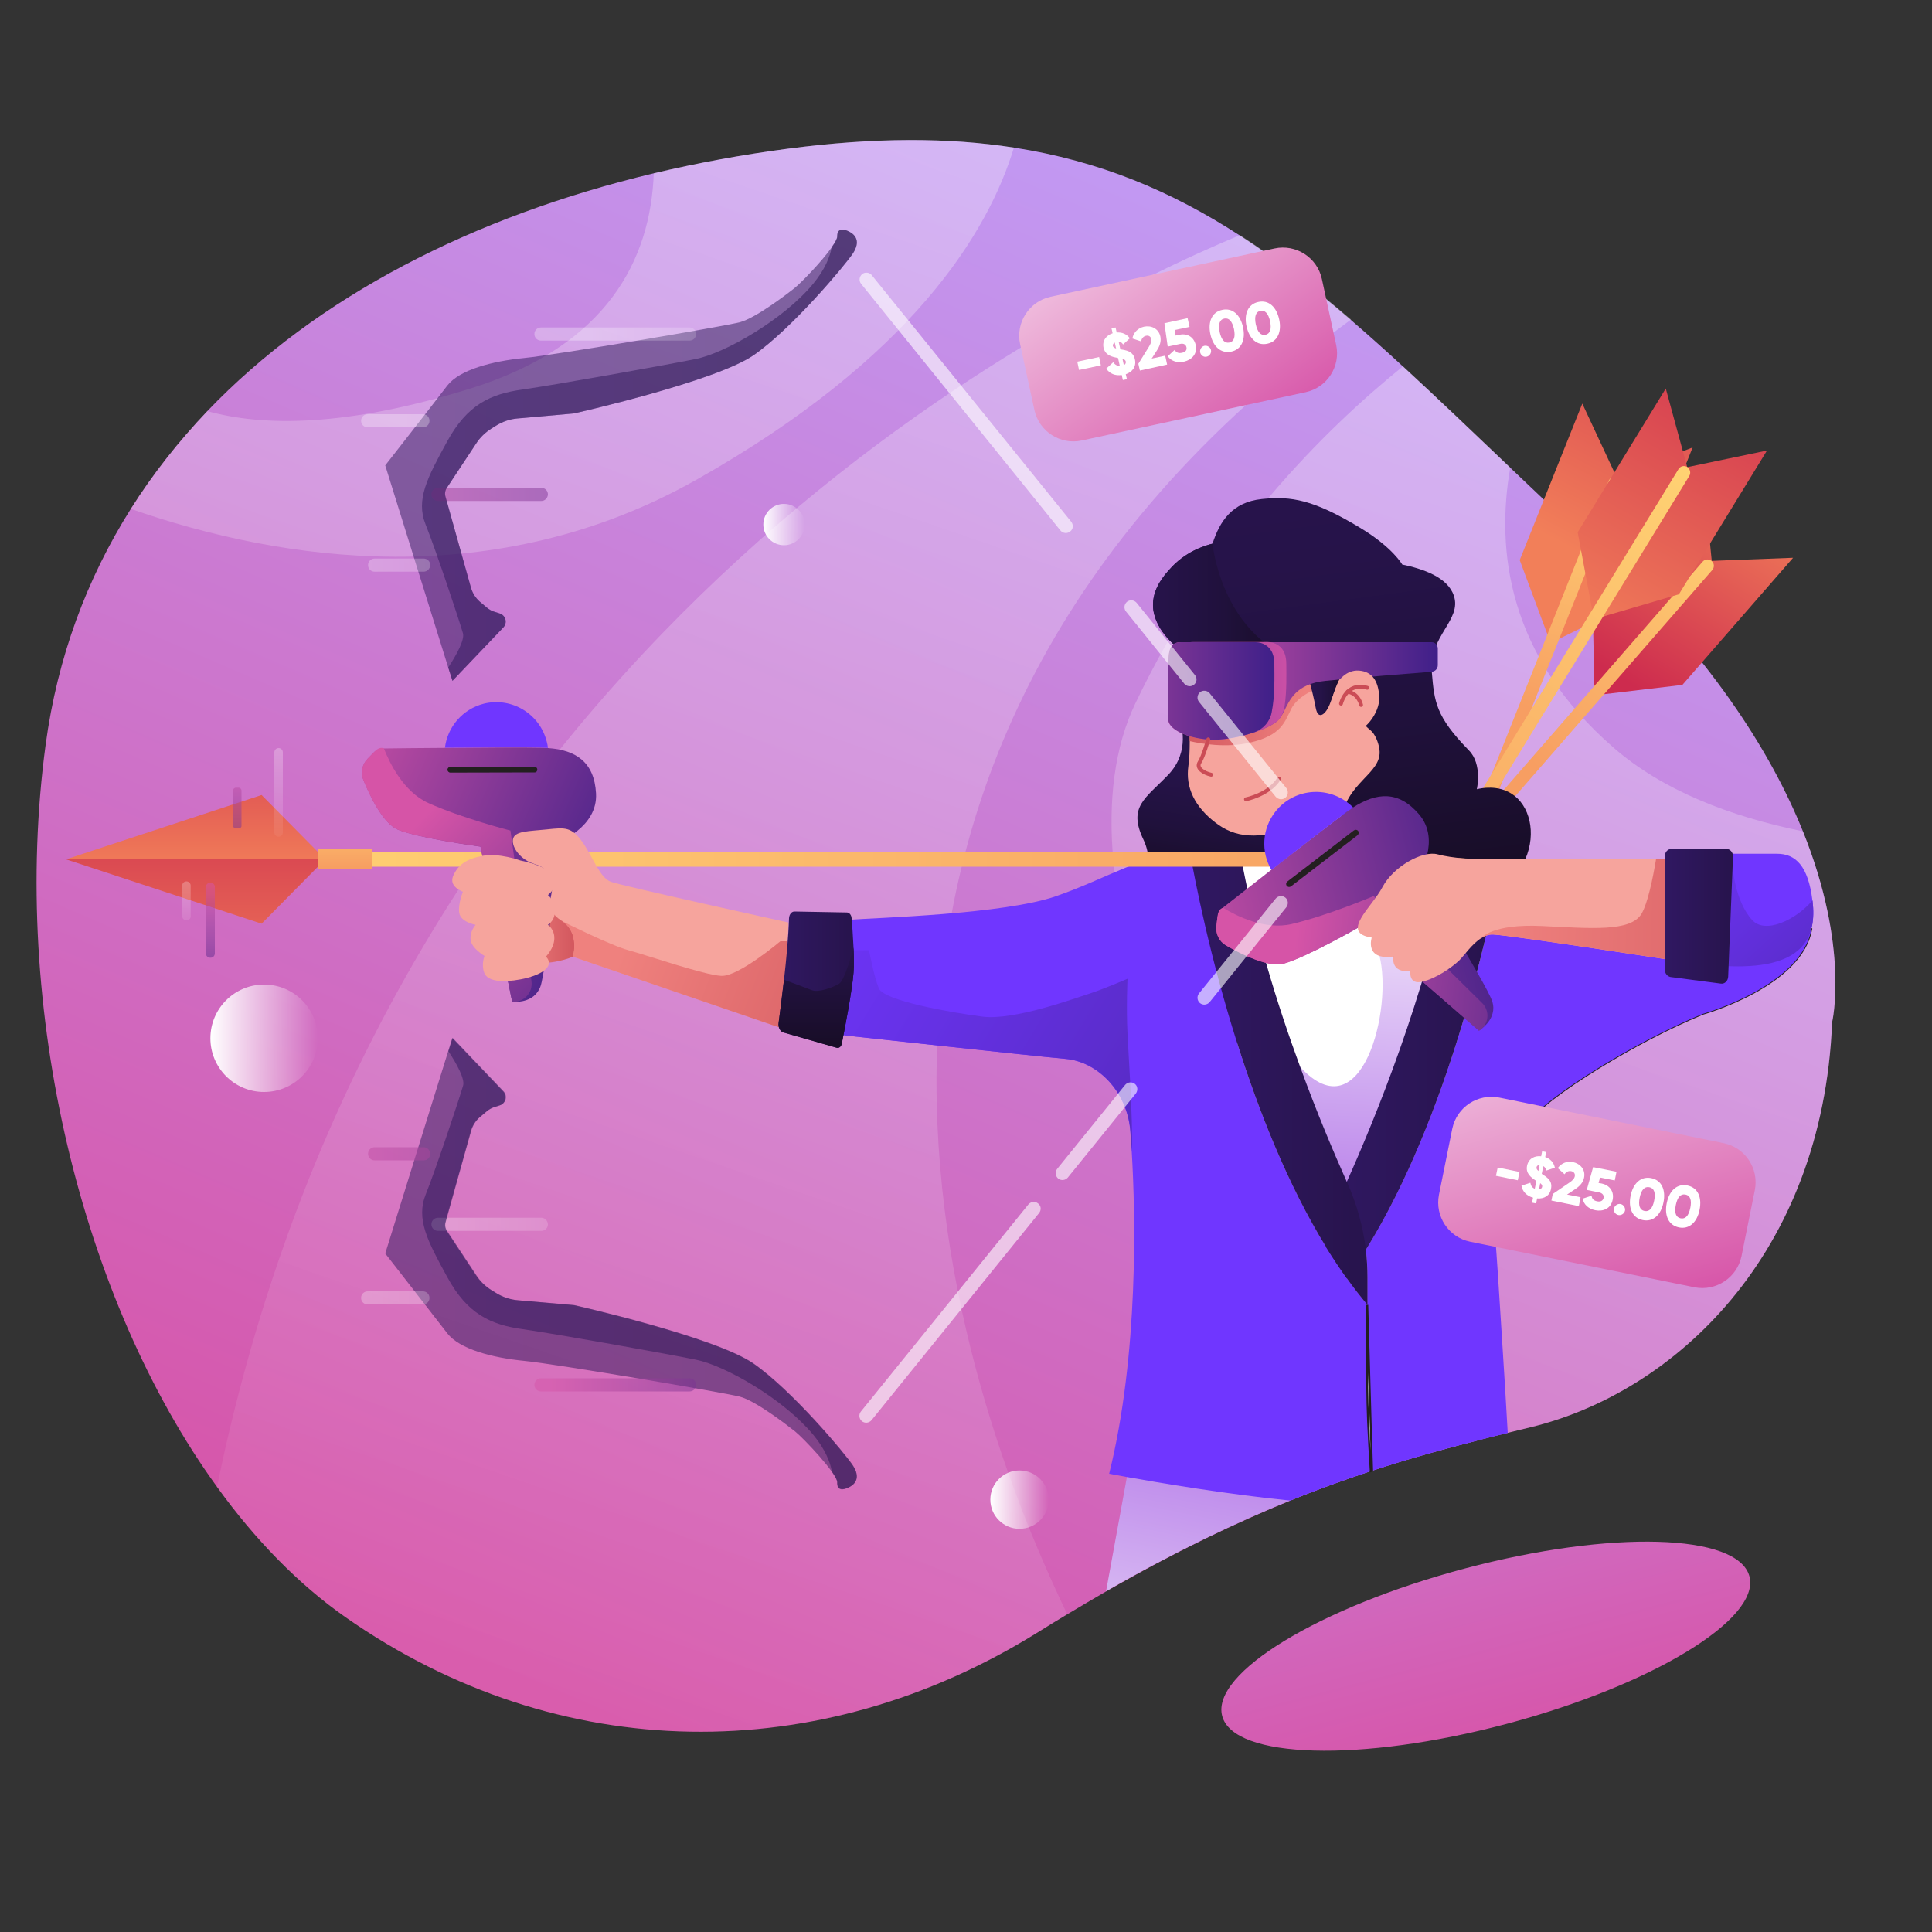 <?xml version="1.0" encoding="utf-8"?>
<!-- Generator: Adobe Illustrator 25.4.0, SVG Export Plug-In . SVG Version: 6.00 Build 0)  -->
<svg version="1.1" xmlns="http://www.w3.org/2000/svg" xmlns:xlink="http://www.w3.org/1999/xlink" x="0px" y="0px"
	 viewBox="0 0 1000 1000" style="enable-background:new 0 0 1000 1000;" xml:space="preserve">
<rect x="0" y="0" width="1000" height="1000" fill="#333333" stroke="none"/>
<style type="text/css">
	.st0{fill:url(#SVGID_1_);}
	.st1{opacity:0.3;fill:url(#SVGID_00000116919837222686229150000017876391531506818709_);}
	.st2{opacity:0.3;fill:url(#SVGID_00000029040261040210385210000007145996256606168729_);}
	.st3{opacity:0.3;fill:url(#SVGID_00000125604500877477547630000015765341971332230051_);}
	.st4{fill:url(#SVGID_00000076563825601323619710000007314234145657225633_);}
	.st5{fill:url(#SVGID_00000164492618097948752670000003135405411634281880_);}
	.st6{fill:url(#SVGID_00000115483496615100871990000014084835875629235625_);}
	.st7{fill:url(#SVGID_00000116945797576379850740000009233900331581746604_);}
	.st8{fill:url(#SVGID_00000010280973035459075500000014703965969424570516_);}
	.st9{fill:url(#SVGID_00000066510283124829786150000000971809025957231023_);}
	.st10{opacity:0.1;}
	.st11{fill:url(#SVGID_00000036944100593299425600000011446543975292442288_);}
	.st12{fill:url(#SVGID_00000132057875879247352190000003876286910099444649_);}
	.st13{fill:url(#SVGID_00000026159371356389775350000002826723874826874554_);}
	.st14{fill:url(#SVGID_00000075877361016278393750000005770285367523018417_);}
	.st15{fill:url(#SVGID_00000034770213195724791380000015580494808988131002_);}
	.st16{opacity:0.8;}
	.st17{fill:#3F888C;}
	.st18{fill:url(#SVGID_00000171687055888962355390000001828105912900321152_);}
	.st19{fill:url(#SVGID_00000016074073369544557400000007735976479225947029_);}
	.st20{fill:url(#SVGID_00000183226405621193391400000008792941291451082373_);}
	.st21{fill:url(#SVGID_00000011746616717919399840000016493847425712787338_);}
	.st22{fill:url(#SVGID_00000181064518884618218310000005058654195994435727_);}
	.st23{fill:url(#SVGID_00000066514387346894510120000005578605591453616794_);}
	.st24{fill:url(#SVGID_00000115515054021333003540000009810174322667945604_);}
	.st25{fill:url(#SVGID_00000168812371377222786650000008253344270883856004_);}
	.st26{fill:url(#SVGID_00000160908708422528058660000008804010324835592609_);}
	.st27{fill:url(#SVGID_00000038406598423933950830000016951731878314801294_);}
	.st28{opacity:0.2;}
	.st29{fill:#FFFFFF;}
	.st30{fill:url(#SVGID_00000093887396736424645600000010444415215678392502_);}
	.st31{fill:#939292;}
	.st32{fill:#6D6D6D;}
	.st33{fill:#3F3F3F;}
	.st34{fill:#5D5D5D;}
	.st35{fill:url(#SVGID_00000107576910745013832070000003223299796583525511_);}
	.st36{opacity:0.2;fill:#FFFFFF;}
	.st37{fill:url(#SVGID_00000016770832697297632680000016397950907359781254_);}
	.st38{fill:url(#SVGID_00000043447693115599749890000007469047214167554987_);}
	.st39{opacity:0.5;fill:url(#SVGID_00000178888930303907048750000011116893181126243256_);}
	.st40{opacity:0.5;fill:url(#SVGID_00000011715522265459844000000015542261725057206419_);}
	.st41{opacity:0.5;fill:url(#SVGID_00000041254455075707059850000016371145986394861979_);}
	.st42{fill:url(#SVGID_00000117653746798458115660000016605318117105306753_);}
	.st43{fill:url(#SVGID_00000022519873356743772500000010632060107695588483_);}
	.st44{fill:url(#SVGID_00000160887282997184169620000012172101007967078042_);}
	.st45{fill:url(#SVGID_00000131330119050662755260000001445249148306456452_);}
	.st46{fill:url(#SVGID_00000183952400013726825110000002026764022328766608_);}
	.st47{fill:url(#SVGID_00000063614010987333086970000006978295970524505530_);}
	.st48{fill:url(#SVGID_00000176002446221390663700000000206613404092964527_);}
	.st49{fill:#AEE7ED;}
	.st50{fill:url(#SVGID_00000158742438058479939530000014569361840991270059_);}
	.st51{fill:#81D0DE;}
	.st52{fill:url(#SVGID_00000065773898176822770500000005092329306971109810_);}
	.st53{fill:url(#SVGID_00000069383133352896857890000012401302644898027406_);}
	.st54{fill:url(#SVGID_00000021083892460049063460000001972067906121962881_);}
	.st55{fill:url(#SVGID_00000088113991929175163750000004537537259251730839_);}
	.st56{fill:url(#SVGID_00000126301804120658920200000017432472479131112378_);}
	.st57{fill:url(#SVGID_00000124853164012748907880000005673931948212482461_);}
	.st58{fill:url(#SVGID_00000119798882576256188210000008051434118704990386_);}
	.st59{fill:url(#SVGID_00000036962196245060240540000011522338765865203112_);}
	.st60{fill:url(#SVGID_00000104702640867534443120000018175033586070623137_);}
	.st61{fill:url(#SVGID_00000055689963519296717890000015361802316388838790_);}
	.st62{fill:url(#SVGID_00000154426521926617326930000016988976038350366134_);}
	.st63{fill:url(#SVGID_00000014633336854661202810000011980300400278758318_);}
	.st64{fill:url(#SVGID_00000048471270383331844910000005563668059411974574_);}
	.st65{fill:#EDEDEF;}
	.st66{fill:#CFCFD1;}
	.st67{fill:url(#SVGID_00000026155214643694259040000018358129796925231767_);}
	.st68{fill:url(#SVGID_00000105411235570107507040000001502055875366967999_);}
	.st69{fill:url(#SVGID_00000125594191787482724510000000963685771200505781_);}
	.st70{fill:url(#SVGID_00000062162818977365094140000016966925621885657733_);}
	.st71{fill:url(#SVGID_00000052818236809408183070000009221717382988026242_);}
	.st72{fill:url(#SVGID_00000030449136775040239030000011581256559152196492_);}
	.st73{fill:url(#SVGID_00000103946984036399326330000004936658646415391876_);}
	.st74{fill:url(#SVGID_00000054268182250136258070000008067759919561612948_);}
	.st75{fill:url(#SVGID_00000161613668991543141890000001386728483491675321_);}
	.st76{fill:url(#SVGID_00000029748052111193110570000003472430927891690680_);}
	.st77{fill:url(#SVGID_00000139274067545636536330000012402439432336194751_);}
	.st78{fill:url(#SVGID_00000146501238006214678280000000808891818089127562_);}
	.st79{fill:url(#SVGID_00000023976131447400002820000005750944106239470764_);}
	.st80{fill:url(#SVGID_00000151528692112310286940000007639873482214039177_);}
	.st81{fill:url(#SVGID_00000130613351245333711940000001343086770803582119_);}
	.st82{fill:url(#SVGID_00000026857544662630922940000011937423071923768193_);}
	.st83{fill:url(#SVGID_00000161589560528798986540000007431240791715841432_);}
	.st84{fill:#B097B8;}
	.st85{fill:#8C6899;}
	.st86{fill:url(#SVGID_00000072972081354606290610000001376489660114327994_);}
	.st87{opacity:0.5;fill:url(#SVGID_00000133497414905438768130000005532283879800967052_);}
	.st88{opacity:0.5;fill:url(#SVGID_00000008834107928342440660000017110276601218837691_);}
	.st89{opacity:0.5;fill:url(#SVGID_00000094600739828616527950000015551516790988137879_);}
	.st90{fill:url(#SVGID_00000156559270039621091410000016616195847715955637_);}
	.st91{fill:url(#SVGID_00000158733571380918701420000016170751880217604502_);}
	.st92{fill:url(#SVGID_00000058575206153563776200000009393630346759462055_);}
	.st93{fill:url(#SVGID_00000003078137870530891830000013781876114508043929_);}
	.st94{fill:url(#SVGID_00000013904374923646583880000005115963336058695103_);}
	.st95{fill:url(#SVGID_00000151520404209767079190000004937610789408669099_);}
	.st96{fill:url(#SVGID_00000155842997004689825770000015428060727761935747_);}
	.st97{fill:url(#SVGID_00000170260563131203509560000005717952872111793281_);}
	.st98{fill:url(#SVGID_00000033335695567649328140000006477731611866294195_);}
	.st99{fill:none;stroke:#231F20;stroke-miterlimit:10;}
	.st100{fill:url(#SVGID_00000080915101568364963650000010364796144998541999_);}
	.st101{fill:url(#SVGID_00000072278182052170883920000016022318293731824564_);}
	.st102{fill:url(#SVGID_00000059267833998230803530000002719764436526258845_);}
	.st103{fill:url(#SVGID_00000096039524231746983300000003078923909824831891_);}
	.st104{fill:url(#SVGID_00000086651830116599783100000011371505799694158981_);}
	.st105{fill:url(#SVGID_00000014631503082891253560000011507365774414565019_);}
	.st106{fill:url(#SVGID_00000023974968452625493820000007276432793005094018_);}
	.st107{fill:url(#SVGID_00000167379896045358703890000010191854927229415043_);}
	.st108{opacity:0.5;fill:url(#SVGID_00000068664755184528870930000010514203144212823472_);}
	.st109{opacity:0.5;fill:url(#SVGID_00000168816205247129675200000016821472167831103373_);}
	.st110{fill:url(#SVGID_00000176033319301676752340000004493163442850489267_);}
	.st111{fill:url(#SVGID_00000155839167441993947700000004077154246553295278_);}
	.st112{opacity:0.5;fill:url(#SVGID_00000170247456395132018690000004322077645077218485_);}
	.st113{opacity:0.5;fill:url(#SVGID_00000121257552301537535620000013968527933264192904_);}
	.st114{fill:url(#SVGID_00000137818261302756312100000016334059798380199352_);}
	.st115{opacity:0.5;fill:url(#SVGID_00000033357666193553706160000013458462614367573136_);}
	.st116{opacity:0.5;fill:url(#SVGID_00000176763716540771071490000007311009562811927692_);}
	.st117{fill:url(#SVGID_00000098936608847839451850000016717722353638676399_);}
	.st118{opacity:0.5;fill:url(#SVGID_00000123439625833559265940000000845005813099613865_);}
	.st119{opacity:0.5;fill:url(#SVGID_00000149351323170117124750000010648012171574644137_);}
	.st120{fill:url(#SVGID_00000054974526710485421380000008165475401150615944_);}
	.st121{fill:url(#SVGID_00000095321525692383186550000005748556346418941878_);}
	.st122{fill:url(#SVGID_00000026845008271012353340000012588482952048844472_);}
	.st123{fill:url(#SVGID_00000006692036361055237200000010257155032519577478_);}
	.st124{fill:url(#SVGID_00000152973267062016176430000016289898325026003388_);}
	.st125{fill:url(#SVGID_00000145737069604491674440000007154457782692891322_);}
	.st126{fill:url(#SVGID_00000082347912642379648910000018396510400854412969_);}
	.st127{fill:url(#SVGID_00000074417508972593899250000006865905780083679412_);}
	.st128{fill:#F6A49D;}
	.st129{fill:url(#SVGID_00000086686883925431968480000004853278768037473725_);}
	.st130{fill:url(#SVGID_00000145765202901074562240000003916916997202757300_);}
	.st131{fill:url(#SVGID_00000016781044317540838700000003560352797251337662_);}
	.st132{fill:url(#SVGID_00000058569369125740881550000001278718232552117389_);}
	.st133{fill:url(#SVGID_00000044864614770302228280000000254476419104231355_);}
	.st134{fill:url(#SVGID_00000082361900872878870390000011516431319797073284_);}
	.st135{fill:url(#SVGID_00000178201332441893355840000014240442743227882907_);}
	.st136{fill:url(#SVGID_00000001627595173200442760000013060335519292533143_);}
	.st137{fill:url(#SVGID_00000005265763362851079970000014373815785870914725_);}
	.st138{fill:url(#SVGID_00000176758255010169308330000014560541140369292164_);}
	.st139{fill:url(#SVGID_00000001662937709392109980000002072906464223718073_);}
	.st140{fill:url(#SVGID_00000085930312293171116330000008416246172384807603_);}
	.st141{fill:url(#SVGID_00000106144335830390224680000004598599161186343298_);}
	.st142{fill:url(#SVGID_00000084514847414097001770000002331971802954760589_);}
	.st143{fill:url(#SVGID_00000094618378678621771180000003308970642687621265_);}
	.st144{fill:url(#SVGID_00000061433067844356692600000006973687088139013041_);}
	.st145{fill:url(#SVGID_00000103944153354081729360000011391788965153991100_);}
	.st146{fill:url(#SVGID_00000092416099282554203390000015725544332770156416_);}
	.st147{fill:#7036FF;}
	.st148{fill:#231F20;}
	.st149{fill:url(#SVGID_00000030456855874017282300000002800775986022356367_);}
	.st150{fill:url(#SVGID_00000044875063667419556680000016466649731654353829_);}
	.st151{fill:url(#SVGID_00000145048144720646802870000008556076271211868568_);}
	.st152{fill:url(#SVGID_00000090261695875460904730000001616757788688685236_);}
	.st153{fill:url(#SVGID_00000121973015734232085040000015304178269533589382_);}
	.st154{fill:url(#SVGID_00000176002148653195164400000010403110846363753918_);}
	.st155{fill:url(#SVGID_00000042719040238016577850000003255208234581384075_);}
	.st156{fill:url(#SVGID_00000145756213257527064540000013329851521060544169_);}
	.st157{fill:url(#SVGID_00000160900937134111249560000015899910033423281560_);}
	.st158{fill:url(#SVGID_00000129896989828338993830000000544272424253746102_);}
	.st159{fill:url(#SVGID_00000040551862178469504260000011869203729948438946_);}
	.st160{fill:none;stroke:#CB4C56;stroke-width:2;stroke-linecap:round;stroke-linejoin:round;stroke-miterlimit:10;}
	.st161{opacity:0.5;fill:url(#SVGID_00000098906115875815879830000001318594626123499656_);}
	.st162{opacity:0.5;fill:url(#SVGID_00000070799334585973653190000004943208642261563319_);}
	.st163{opacity:0.5;fill:url(#SVGID_00000103966431172563919030000005975685655191028352_);}
	.st164{opacity:0.5;fill:url(#SVGID_00000135660018954342329600000000265104258826241691_);}
	.st165{fill:url(#SVGID_00000018196992828844482840000013051675726528878767_);}
	.st166{opacity:0.3;fill:url(#SVGID_00000134928632370055277300000010847835322847627157_);}
	.st167{fill:url(#SVGID_00000076603171078701614090000004331660143311603352_);}
	.st168{fill:url(#SVGID_00000080188272860349069210000008284840637128371876_);}
	.st169{fill:url(#SVGID_00000149358173440708841640000013947096918956148134_);}
	.st170{fill:url(#SVGID_00000037672245734549510830000012642331816167961487_);}
	.st171{fill:url(#SVGID_00000154398692603677933230000012184132281741515179_);}
	.st172{fill:url(#SVGID_00000085219540484854782940000015785635852475628450_);}
	.st173{opacity:0.7;fill:url(#SVGID_00000143576022895638223120000018117632737907055763_);}
	.st174{opacity:0.7;fill:url(#SVGID_00000034059423727964102290000009270882689608799114_);}
	.st175{opacity:0.7;fill:url(#SVGID_00000027574955912133589590000001187544460934779010_);}
	
		.st176{fill:none;stroke:url(#SVGID_00000016071634757282106540000016191648346660258189_);stroke-width:3;stroke-linecap:round;stroke-linejoin:round;stroke-miterlimit:10;}
	.st177{opacity:0.5;fill:url(#SVGID_00000150095625833537756020000018181551635092220551_);}
	.st178{fill:url(#SVGID_00000096776111010478986730000003640152261742310538_);}
	.st179{fill:url(#SVGID_00000045594992996033137140000015109081137769589178_);}
	.st180{fill:url(#SVGID_00000091720206944279788020000008277609369546143423_);}
	.st181{fill:url(#SVGID_00000147187230615481270760000012612985887589615787_);}
	.st182{fill:url(#SVGID_00000046334026565628959760000007671699316827754880_);}
	.st183{fill:url(#SVGID_00000060024876022184873930000007548913126603376539_);}
	.st184{opacity:0.5;fill:url(#SVGID_00000182517975780922805760000010774663757342078855_);}
	.st185{fill:url(#SVGID_00000106865601576382540900000001473557788719343776_);}
	.st186{fill:url(#SVGID_00000114788340923694324140000017271365531740096652_);}
	.st187{fill:url(#SVGID_00000026851467123039685740000001692029862144806798_);}
	.st188{fill:url(#SVGID_00000095329229128111046180000011957276223480953475_);}
	.st189{fill:url(#SVGID_00000075121972888366839710000016593265129206610861_);}
	.st190{fill:url(#SVGID_00000011712387127247838720000002016753407242377138_);}
	.st191{fill:url(#SVGID_00000176723432290739251000000013137157484137790392_);}
	.st192{fill:url(#SVGID_00000098209184610672564480000005729119753369719979_);}
	.st193{fill:url(#SVGID_00000008850030122140139440000005041770838787597725_);}
	.st194{fill:#FFFFFF;stroke:#231F20;stroke-miterlimit:10;}
	.st195{fill:url(#SVGID_00000062879255020534233030000008385970132916205699_);}
	.st196{fill:url(#SVGID_00000093868541126977428200000011402412708617472157_);}
	.st197{fill:url(#SVGID_00000070116259167450351680000015638490734253022082_);}
	.st198{fill:url(#SVGID_00000121261343179359904380000008656055656969376653_);}
	.st199{fill:url(#SVGID_00000165946589074872559080000001864223743694157492_);}
	.st200{fill:url(#SVGID_00000174561741373770300290000011840730201918577550_);}
	.st201{opacity:0.3;fill:url(#SVGID_00000067208085157819015480000004498472812908653722_);}
	.st202{fill:none;stroke:#FFFFFF;stroke-width:3;stroke-linecap:round;stroke-linejoin:round;stroke-miterlimit:10;}
	.st203{fill:url(#SVGID_00000095323167132504123220000011011501181780810406_);}
	.st204{fill:url(#SVGID_00000084494726601259037870000001440855804138786982_);}
	.st205{fill:url(#SVGID_00000148632895688538429510000008420521915867906185_);}
	.st206{fill:url(#SVGID_00000135667814714423673720000010832910145357654944_);}
	.st207{fill:url(#SVGID_00000067957885755881570310000008752027554732751241_);}
	.st208{fill:url(#SVGID_00000089544671929415224470000014993925793615151284_);}
	.st209{fill:url(#SVGID_00000002347628926334124970000000270675125138516150_);}
	.st210{fill:url(#SVGID_00000178184979056530232140000008730446829115893636_);}
	.st211{fill:url(#SVGID_00000094576135736946967130000004286216628062903939_);}
	.st212{fill:url(#SVGID_00000140721786146193444800000007165453650156023998_);}
	.st213{fill:url(#SVGID_00000016050564918366430780000017144735329473136056_);}
	.st214{fill:url(#SVGID_00000014606148256021166860000005764493830436523705_);}
	.st215{fill:url(#SVGID_00000127749851325834617330000014473018411595338417_);}
	.st216{fill:url(#SVGID_00000031912883756671934930000007617282473756143243_);}
	.st217{fill:url(#SVGID_00000127736771987065936650000012846216953485880206_);}
	.st218{fill:url(#SVGID_00000029751171600739980530000000912448001615340719_);}
	.st219{fill:url(#SVGID_00000124841184469679164620000003574045052794362025_);}
	.st220{fill:url(#SVGID_00000034064827805194632550000004904235343281898904_);}
	.st221{fill:url(#SVGID_00000022548233897206028350000003665786939310558135_);}
	.st222{fill:url(#SVGID_00000147923637919088112390000009159774747794660509_);}
	.st223{fill:url(#SVGID_00000116236179929088714420000009716189220095956386_);}
	.st224{fill:url(#SVGID_00000181775114389793179770000003161871548160622526_);}
	.st225{fill:url(#SVGID_00000139994873989916040070000015905303149357355697_);}
	.st226{fill:url(#SVGID_00000042732615915811517750000002800646990811917461_);}
	.st227{fill:url(#SVGID_00000041268980799573302150000014250560427877502102_);}
	.st228{fill:url(#SVGID_00000139976595210544215720000006129470905984105117_);}
	.st229{fill:url(#SVGID_00000164514393092387307500000009425881746956615558_);}
	.st230{fill:url(#SVGID_00000003077945465868941400000017061935239939019677_);}
	.st231{fill:url(#SVGID_00000040542143648689686330000006768854290459441040_);}
	.st232{fill:url(#SVGID_00000101088717815405326480000015339583198664207013_);}
	.st233{fill:url(#SVGID_00000125598194990770261510000004678192662902799267_);}
	.st234{fill:url(#SVGID_00000064343157489402523320000003050943236723692214_);}
	.st235{fill:url(#SVGID_00000103944499695904916870000014217701458711413671_);}
	.st236{fill:url(#SVGID_00000083780847023786087120000009555350635629803916_);}
	.st237{fill:url(#SVGID_00000039112807523300117660000011863227672819640961_);}
	.st238{fill:url(#SVGID_00000015328944001817304840000013931817812614892427_);}
	.st239{opacity:0.3;fill:url(#SVGID_00000070822979564526859280000017328879901506428039_);}
	.st240{fill:url(#SVGID_00000133514606084701926960000011713292223626403003_);}
	.st241{opacity:0.3;fill:url(#SVGID_00000039123809429697867490000014539310645812370839_);}
	.st242{fill:url(#SVGID_00000181059688523309573090000017140578454892781480_);}
	.st243{fill:url(#SVGID_00000124120444089880575730000006401231965689564086_);}
	.st244{fill:url(#SVGID_00000119802472964610557780000009533597279754468775_);}
	.st245{fill:url(#SVGID_00000047749084411446191480000004624815299758168461_);}
	.st246{fill:url(#SVGID_00000089541592469669210950000006623960426445744294_);}
	.st247{fill:url(#SVGID_00000088132320789035172640000004420132691366717863_);}
	.st248{fill:url(#SVGID_00000053541411491161311030000000243936200943057311_);}
	.st249{fill:url(#SVGID_00000057860067614297640610000002026584567965031611_);}
	.st250{opacity:0.3;fill:url(#SVGID_00000178173757670024756610000008875874133664413843_);}
	.st251{fill:url(#SVGID_00000173844712714873034330000000399596168183675043_);}
	.st252{fill:url(#SVGID_00000116957567018780549500000013330136725149736872_);}
	.st253{fill:url(#SVGID_00000047780796094630597240000011229165933141522620_);}
	.st254{fill:url(#SVGID_00000110457830457668669040000005035546704072625598_);}
	.st255{fill:url(#SVGID_00000134937083652212456910000011689733516361813389_);}
	.st256{fill:url(#SVGID_00000008833495387990509460000008095232963850505349_);}
	.st257{fill:url(#SVGID_00000034794968992429767670000004957432287006242964_);}
	.st258{fill:url(#SVGID_00000183960266553093251620000017272739225531258041_);}
	.st259{fill:url(#SVGID_00000106836377682346504230000003868735215241720718_);}
	.st260{fill:url(#SVGID_00000161606677413514003410000006556927475589532046_);}
	.st261{fill:url(#SVGID_00000013881648469665789870000000372910905832247690_);}
	.st262{fill:url(#SVGID_00000143616845281063212520000009537677565035438508_);}
	.st263{opacity:0.5;fill:url(#SVGID_00000079455513761004129900000002824270581964582045_);}
	.st264{opacity:0.5;fill:url(#SVGID_00000039122420755187945440000012770196425637035707_);}
	.st265{opacity:0.5;fill:url(#SVGID_00000072965223968754877960000011117645308199895178_);}
	.st266{fill:url(#SVGID_00000006688139608816709440000005914021707981777041_);}
	.st267{opacity:0.3;fill:url(#SVGID_00000181060770223497905790000017639986362048253832_);}
	.st268{opacity:0.3;fill:url(#SVGID_00000060714376021808967150000011813560220577706654_);}
	.st269{fill:#FFF6F9;}
	.st270{fill:url(#SVGID_00000136394761947080681140000016332749945384122245_);}
	.st271{fill:url(#SVGID_00000031196349236739225270000011944480348430128063_);}
	.st272{fill:url(#SVGID_00000170991628418613833460000003513884565429420985_);}
	.st273{fill:url(#SVGID_00000070103568063432470490000017378413042491814810_);}
	.st274{fill:url(#SVGID_00000150805421567118586220000001676845301552850848_);}
	.st275{fill:url(#SVGID_00000170248533848117874010000012714306298589446334_);}
	.st276{fill:url(#SVGID_00000168809821926816555930000006752744278048322432_);}
	.st277{fill:url(#SVGID_00000159437327587416021230000009353280032490070461_);}
	.st278{opacity:0.5;fill:url(#SVGID_00000183222817402987735480000006464081526922481052_);}
	.st279{fill:none;stroke:#FFFFFF;stroke-miterlimit:10;}
	.st280{fill:none;stroke:#FFFFFF;stroke-miterlimit:10;stroke-dasharray:13,13;}
	.st281{fill:none;stroke:#FFFFFF;stroke-miterlimit:10;stroke-dasharray:7.934,7.934;}
	.st282{fill:none;stroke:#FFFFFF;stroke-miterlimit:10;stroke-dasharray:11.351,11.351;}
	.st283{fill:url(#SVGID_00000159462776535694428650000008814758859474508192_);}
	.st284{fill:url(#SVGID_00000011724151112115262430000016944257658019987628_);}
	.st285{fill:url(#SVGID_00000135659581654155697450000013711978883870832556_);}
	.st286{fill:url(#SVGID_00000082329237277445825260000013437732827832492960_);}
	.st287{fill:url(#SVGID_00000020397687268351873780000012609984932194638525_);}
	.st288{fill:url(#SVGID_00000075884031079222582540000004385129905511911817_);}
	.st289{fill:url(#SVGID_00000039101089884039951070000016956837864346558111_);}
	.st290{fill:url(#SVGID_00000124866833568175105120000007563894494299120044_);}
	.st291{fill:url(#SVGID_00000150082367077024151180000008195763985621361079_);}
	.st292{fill:url(#SVGID_00000090990423194516558700000005069961152526240655_);}
	.st293{fill:url(#SVGID_00000003085485541727785700000011322547933988569733_);}
	.st294{fill:url(#SVGID_00000011714063694521005850000002932740195894214333_);}
	.st295{fill:url(#SVGID_00000051384279767970050620000008379114871022293632_);}
	.st296{fill:url(#SVGID_00000158008783924604362050000015529930297582137505_);}
	.st297{fill:url(#SVGID_00000067219210919131993130000002576803519687374222_);}
	.st298{fill:url(#SVGID_00000126303927211185218640000011180499476277261983_);}
	.st299{fill:url(#SVGID_00000118388185612658792390000017680116341450128032_);}
	.st300{fill:url(#SVGID_00000016072922077703075790000001830473989788683425_);}
	.st301{fill:url(#SVGID_00000077325475990474686990000014213760422437552571_);}
	.st302{fill:url(#SVGID_00000058580655104784756380000008472277168329030545_);}
	.st303{fill:url(#SVGID_00000176036462806731018240000003100291528197213322_);}
	.st304{fill:url(#SVGID_00000021084036968064732900000010792559789008034441_);}
	.st305{fill:url(#SVGID_00000057135992536060513920000007594085328420002697_);}
	.st306{fill:url(#SVGID_00000110463824360583056960000005532976507366519967_);}
	.st307{fill:url(#SVGID_00000003095214261055876110000000507021484106078393_);}
	.st308{fill:#D654A7;}
	.st309{fill:url(#SVGID_00000093135021153854212570000009392038234725245348_);}
	.st310{fill:url(#SVGID_00000003095108840420460750000000576110751538532270_);}
	.st311{fill:#A746CF;}
	.st312{fill:url(#SVGID_00000065065043035922792990000003492512219667085202_);}
	.st313{fill:url(#SVGID_00000075141607840719969970000008108350495468760741_);}
	.st314{fill:url(#SVGID_00000015315530161042562080000013918450707794894981_);}
	.st315{fill:url(#SVGID_00000098198547499577970380000005844424330286742666_);}
	.st316{fill:url(#SVGID_00000098910526388223782230000015970617170462665631_);}
	.st317{fill:url(#SVGID_00000064335855982966860140000002931094730199483555_);}
	.st318{fill:url(#SVGID_00000110459031054724950960000003299531723840686002_);}
	.st319{fill:#9441DE;}
	.st320{fill:url(#SVGID_00000110435275926239744740000011589496201900873630_);}
	.st321{fill:url(#SVGID_00000031895081054034972850000013019323454783601321_);}
	.st322{fill:url(#SVGID_00000108268094722857880030000010248646510510582668_);}
	.st323{fill:url(#SVGID_00000024723528810228798130000012412462750264642730_);}
	.st324{fill:url(#SVGID_00000109747916657625793550000012003394998639669171_);}
	.st325{fill:url(#SVGID_00000145033114973067357690000017354481932107557559_);}
	.st326{fill:url(#SVGID_00000000928061250545165160000017595877239433751485_);}
	.st327{fill:url(#SVGID_00000168798264861440608340000004492895719113540531_);}
	.st328{fill:url(#SVGID_00000167382763187675136000000016950294299550169014_);}
	.st329{fill:url(#SVGID_00000047029369319842970520000000578508257949356960_);}
	.st330{fill:url(#SVGID_00000150076823721857206310000016387966851518575541_);}
	.st331{fill:url(#SVGID_00000085234916961569720030000013507773409439138989_);}
	.st332{fill:url(#SVGID_00000077283567858742211520000000279985107966942084_);}
	.st333{fill:url(#SVGID_00000165222575749075247740000018072700614550773411_);}
	.st334{fill:url(#SVGID_00000145044120069549877690000006735921366337870778_);}
	.st335{fill:url(#SVGID_00000139296172959360649740000016247361501626205622_);}
	.st336{fill:url(#SVGID_00000036936487521339694100000008560493934232802205_);}
	.st337{fill:url(#SVGID_00000124137102800517118650000016438242439931842448_);}
	.st338{fill:url(#SVGID_00000089556719482608998550000009378754635345698980_);}
	.st339{fill:url(#SVGID_00000124879094870220284800000014314082617324570525_);}
	.st340{fill:url(#SVGID_00000134241015176642716410000005499328663508349568_);}
	.st341{fill:url(#SVGID_00000117649433744671880100000002824841226745316739_);}
	.st342{fill:url(#SVGID_00000066475941151223807100000009976632615784614542_);}
	.st343{fill:url(#SVGID_00000125604153725191160520000004860264380253614253_);}
	.st344{fill:url(#SVGID_00000096031371965807120130000009188316977607050650_);}
	.st345{fill:url(#SVGID_00000129199257506695841040000005807614241124970927_);}
	.st346{fill:url(#SVGID_00000044861811955924152280000004496794817319905179_);}
	.st347{fill:url(#SVGID_00000152261081546401756950000016441366096129305520_);}
	.st348{fill:url(#SVGID_00000017488736895853995130000015545943564968059326_);}
	.st349{fill:url(#SVGID_00000043441451303999690450000011021637852107443389_);}
	.st350{fill:url(#SVGID_00000165918201993491779630000018273165219789819310_);}
	.st351{fill:url(#SVGID_00000145058344889019170930000008815444944147215788_);}
	.st352{fill:url(#SVGID_00000165934408726629713740000012458197185707010961_);}
	.st353{fill:url(#SVGID_00000026155714396874298090000004008429011467682956_);}
	.st354{fill:url(#SVGID_00000132804488538977104980000009578408467426912655_);}
	.st355{fill:url(#SVGID_00000018955389585701795780000010641254442565876648_);}
	.st356{fill:none;stroke:url(#SVGID_00000148658573213249950450000004317016991156588681_);stroke-width:0.5;stroke-miterlimit:10;}
	.st357{fill:none;stroke:url(#SVGID_00000022526779846411001340000014782487900167008682_);stroke-width:0.5;stroke-miterlimit:10;}
	.st358{fill:none;stroke:url(#SVGID_00000110428509325937721350000017999893484064948666_);stroke-width:0.5;stroke-miterlimit:10;}
	.st359{fill:none;stroke:url(#SVGID_00000154386080465070123470000010967734167029986725_);stroke-width:0.5;stroke-miterlimit:10;}
	.st360{fill:url(#SVGID_00000086685977995599770000000001916620475771635098_);}
	.st361{fill:none;stroke:url(#SVGID_00000111187745812297031160000008658398002457897373_);stroke-width:0.5;stroke-miterlimit:10;}
	.st362{fill:none;stroke:url(#SVGID_00000127738099876563214420000010645058550782483872_);stroke-width:0.5;stroke-miterlimit:10;}
	.st363{fill:none;stroke:url(#SVGID_00000004540324201620458800000017955046124917612212_);stroke-width:0.5;stroke-miterlimit:10;}
	.st364{fill:none;stroke:url(#SVGID_00000137855112801347038410000014677817737768851889_);stroke-width:0.5;stroke-miterlimit:10;}
	.st365{fill:url(#SVGID_00000050652303283527105010000016809245858958941840_);}
	.st366{fill:url(#SVGID_00000004537971773378881240000000324340455588891302_);}
	.st367{fill:url(#SVGID_00000102507316373782052370000011901105966000193931_);}
	.st368{fill:url(#SVGID_00000002357073405755538290000002679477279208705961_);}
	.st369{fill:url(#SVGID_00000005956214507241912380000013904122149318963365_);}
	.st370{fill:url(#SVGID_00000103944925269106942710000008989004325000609411_);}
	.st371{fill:url(#SVGID_00000106116738593237775320000010843551712378961842_);}
	.st372{fill:url(#SVGID_00000107588235281723769440000001330506871481250495_);}
	.st373{fill:url(#SVGID_00000069365043771042876800000005771444666157992358_);}
	.st374{fill:url(#SVGID_00000152969759175667168460000012459905042893625986_);}
	.st375{fill:url(#SVGID_00000120555353434429075430000010089111755997808523_);}
	.st376{fill:url(#SVGID_00000053529428371431620230000010179761876468322956_);}
	.st377{fill:url(#SVGID_00000121270832694591643890000008062752440723618490_);}
	.st378{fill:url(#SVGID_00000064314280043109236830000011656666124955732385_);}
	.st379{fill:url(#SVGID_00000099625989855112199190000005889540863479494809_);}
	.st380{fill:url(#SVGID_00000055675394587106421750000010614445946872679855_);}
	.st381{fill:url(#SVGID_00000137844241296732502140000014898692137130134926_);}
	.st382{fill:url(#SVGID_00000008831960841587916600000008664847564962716859_);}
	.st383{fill:url(#SVGID_00000006706246650547863980000010078416840301692834_);}
	.st384{fill:#474C51;}
	.st385{fill:#333333;}
	.st386{fill:#1E1E1E;}
	.st387{fill:#5E656B;}
	.st388{fill:#384C2B;}
	.st389{fill:#486337;}
	.st390{fill:#547240;}
	.st391{fill:#351712;}
	.st392{fill:#417175;}
	.st393{fill:#569799;}
	.st394{fill:#60824A;}
	.st395{fill:#5E2821;}
	.st396{fill:#843630;}
	.st397{fill:url(#SVGID_00000151532955161038754050000015127079301203896480_);}
	.st398{fill:url(#SVGID_00000129899918193156217130000008258743015092726956_);}
	.st399{fill:url(#SVGID_00000147212989472677904110000014567742082701621632_);}
	.st400{fill:url(#SVGID_00000030450781855311465990000004370529415196021429_);}
	.st401{fill:url(#SVGID_00000075876020674398087820000010673760365133305275_);}
	.st402{fill:url(#SVGID_00000168830581421068440890000000488372927402511490_);}
	.st403{fill:url(#SVGID_00000063600879489524473050000000749991300485310896_);}
	.st404{fill:url(#SVGID_00000039841395154604477210000001097612661276516749_);}
	.st405{fill:url(#SVGID_00000052789680183840245740000013973669058010274964_);}
	.st406{fill:none;stroke:#FFFFFF;stroke-width:1.071;stroke-miterlimit:10;}
	.st407{fill:url(#SVGID_00000070811650540463275310000009050300115587357867_);}
	.st408{fill:url(#SVGID_00000174588070465071943890000007483061538190241946_);}
	.st409{fill:url(#SVGID_00000046331770336731671020000014722317266912820149_);}
	.st410{fill:url(#SVGID_00000127008879487626685090000004276029678260978609_);}
	.st411{fill:url(#SVGID_00000137812877306307393470000011165508638227305612_);}
	.st412{fill:url(#SVGID_00000076565143744354463540000011502670038478213052_);}
	.st413{fill:url(#SVGID_00000041976770149770144790000002354421228971989914_);}
	.st414{fill:url(#SVGID_00000064335199231501002690000013396806592639659174_);}
	.st415{fill:url(#SVGID_00000109736121415394164350000014430717960579884688_);}
	.st416{fill:url(#SVGID_00000010281576954045328440000016609058148855417515_);}
	.st417{fill:url(#SVGID_00000180365042285223252270000012032185766127475896_);}
	.st418{fill:url(#SVGID_00000132049333236330255020000002512838375970458242_);}
	.st419{fill:url(#SVGID_00000024705929967736649410000016372944003369094279_);}
	.st420{fill:url(#SVGID_00000081633228946837626460000007380537703268661897_);}
	.st421{fill:url(#SVGID_00000054234461920607498850000001182583388542860457_);}
	.st422{fill:url(#SVGID_00000168111048048762324480000015225379017546245039_);}
	.st423{fill:url(#SVGID_00000106130533205555007960000016850022421817201293_);}
	.st424{fill:url(#SVGID_00000156581644502216031440000005922327865291334834_);}
	.st425{fill:url(#SVGID_00000124132987961302577320000006743063325687909046_);}
	.st426{fill:url(#SVGID_00000017477061450373740130000009676024997879009433_);}
	.st427{fill:url(#SVGID_00000031919074116108307550000016718815133216163492_);}
	.st428{fill:url(#SVGID_00000052796694716129304220000005796576606161463468_);}
	.st429{fill:url(#SVGID_00000157268604087375590870000012361558416913082769_);}
	.st430{fill:url(#SVGID_00000149358945005617189540000017306904068992750749_);}
	.st431{fill:url(#SVGID_00000171680648218960437800000003063652490397319601_);}
	.st432{fill:url(#SVGID_00000158005501548333837970000010933702235002924970_);}
	.st433{fill:url(#SVGID_00000067224996647193527410000009154317851294172048_);}
	.st434{fill:url(#SVGID_00000060018608196251066670000016138465759296321928_);}
	.st435{opacity:0.3;fill:url(#SVGID_00000176043682240050243810000012620292140037369004_);}
	.st436{opacity:0.3;fill:url(#SVGID_00000044875505190105085190000003060723391188454330_);}
	.st437{opacity:0.3;fill:url(#SVGID_00000131330658583663477620000003070266061484312233_);}
	.st438{fill:url(#SVGID_00000078729058572092762090000016366926776424776840_);}
	.st439{fill:url(#SVGID_00000141430888814330882190000008532430271341398927_);}
	.st440{fill:url(#SVGID_00000054254472760549930280000007757302312771022009_);}
	.st441{fill:url(#SVGID_00000040556269471379102500000015914825405822697877_);}
	.st442{fill:url(#SVGID_00000132787357604573783830000018385711275420438942_);}
	.st443{fill:url(#SVGID_00000114047954915741714750000005152080571564305043_);}
	.st444{fill:url(#SVGID_00000115476437226126095410000016800254927212759230_);}
	.st445{fill:url(#SVGID_00000000917855764542703410000003064823592682443138_);}
	.st446{fill:url(#SVGID_00000067237387273540027450000010622684701927727805_);}
	.st447{fill:url(#SVGID_00000066487291592403747780000011920338783199229612_);}
	.st448{fill:url(#SVGID_00000178188175301504213440000009597895286473127061_);}
	.st449{fill:url(#SVGID_00000072257260334546346530000009456105438450177955_);}
	.st450{fill:url(#SVGID_00000062153588286196032750000001676224863884602497_);}
	.st451{fill:url(#SVGID_00000083071298227484896100000011935573754557650353_);}
	.st452{fill:url(#SVGID_00000058580628875608561760000001920207974236816523_);}
	.st453{fill:url(#SVGID_00000010288584058838505230000012650718921635743628_);}
	.st454{fill:url(#SVGID_00000173124072268301300470000008038218396586409644_);}
	.st455{fill:url(#SVGID_00000137108287476092428670000003008847090181872016_);}
	.st456{fill:#FFFFFF;stroke:#231F20;stroke-width:0.843;stroke-miterlimit:10;}
	.st457{fill:url(#SVGID_00000097458457957482958330000006513705868690335107_);}
	.st458{fill:url(#SVGID_00000155122995966477309310000008279933579781467054_);}
	.st459{fill:url(#SVGID_00000011011303261584688600000004331940636072091281_);}
	.st460{fill:url(#SVGID_00000050662985081213477450000016385319237743542932_);}
	.st461{fill:url(#SVGID_00000181074892812253592710000003419784014579848883_);}
	.st462{fill:url(#SVGID_00000051382227487503803810000011425587269132024253_);}
	.st463{fill:url(#SVGID_00000109736571924389833150000015363304785274067627_);}
	.st464{fill:url(#SVGID_00000063609896319444708170000001668040384372891575_);}
	.st465{fill:url(#SVGID_00000097501969710630601150000002029629810161445526_);}
	.st466{fill:url(#SVGID_00000006693545498954380070000010772488614477143193_);}
	.st467{fill:url(#SVGID_00000132080745443990073810000015602935028990945408_);}
	.st468{fill:url(#SVGID_00000103264521009915878980000002974644332132775580_);}
	.st469{fill:url(#SVGID_00000127743583896034955930000003767819649834270383_);}
	.st470{fill:url(#SVGID_00000003802853287500593890000015877674380127201190_);}
	.st471{fill:url(#SVGID_00000022519650079310485970000015315975850400330681_);}
	.st472{fill:url(#SVGID_00000079464992633251139150000007304409073162533563_);}
	.st473{fill:url(#SVGID_00000041291280221677441710000008826875183493244040_);}
	.st474{fill:url(#SVGID_00000068669932462376369700000006650561349418824067_);}
	.st475{opacity:0.3;fill:url(#SVGID_00000057126716591005158940000011510628800210222732_);}
	.st476{opacity:0.5;fill:url(#SVGID_00000030463513131868587730000008911896860023552406_);}
	.st477{opacity:0.5;fill:url(#SVGID_00000132795012688361823290000003797082055434873274_);}
	.st478{opacity:0.3;fill:url(#SVGID_00000075146968803522350060000017337045409116912773_);}
	.st479{fill:url(#SVGID_00000103225461067933646440000012320807003619799688_);}
	.st480{opacity:0.5;fill:url(#SVGID_00000179606620766456045120000011243279259768455319_);}
	.st481{opacity:0.3;fill:url(#SVGID_00000163060985668860428270000006784239307409409699_);}
	.st482{opacity:0.3;fill:url(#SVGID_00000042717186431326055240000001740181849689730181_);}
	.st483{opacity:0.5;fill:url(#SVGID_00000047739200283972346770000001626852592048817284_);}
	.st484{opacity:0.3;fill:url(#SVGID_00000013895898614107194120000005283443081544900741_);}
	.st485{opacity:0.5;fill:url(#SVGID_00000032631916756213471990000017092281385151169194_);}
	.st486{opacity:0.5;fill:url(#SVGID_00000139267915690540915760000010003136372341182394_);}
	.st487{opacity:0.3;fill:url(#SVGID_00000121977877001195417150000014912140199930895009_);}
	.st488{opacity:0.3;fill:url(#SVGID_00000171000662486703398440000005592051906732189328_);}
	.st489{opacity:0.5;fill:url(#SVGID_00000091703772137424406310000004247313605954741676_);}
	.st490{opacity:0.6;fill:#FFFFFF;}
	.st491{fill:url(#SVGID_00000062193625591089108270000017182413385196250291_);}
	.st492{fill:url(#SVGID_00000135661465499823492620000001622071506925251503_);}
	.st493{fill:url(#SVGID_00000102537790051244996740000010025187894650239401_);}
	.st494{fill:url(#SVGID_00000008861192721411445470000004927799284426982584_);}
	.st495{fill:url(#SVGID_00000171686815195487251080000013367207195134435997_);}
	.st496{fill:url(#SVGID_00000068663910745709577970000008790730473999261606_);}
	.st497{opacity:0.5;fill:url(#SVGID_00000043438683397822368220000010097686663652473514_);}
	.st498{opacity:0.5;fill:url(#SVGID_00000177475047107009524320000002699315971042996125_);}
</style>
<g id="Layer_2">
</g>
<g id="Layer_3">
</g>
<g id="Layer_4">
</g>
<g id="Layer_5">
	<g>
		<linearGradient id="SVGID_1_" gradientUnits="userSpaceOnUse" x1="693.408" y1="-16.461" x2="303.761" y2="887.774">
			<stop  offset="0" style="stop-color:#BEA4FF"/>
			<stop  offset="1" style="stop-color:#D754A8"/>
		</linearGradient>
		<path class="st0" d="M948.3,529.1c-4.9,120.7-81.9,191.6-155.9,209.6c-4,1-8,1.9-11.9,2.9c-4.5,1.1-9.1,2.2-13.6,3.4
			c-8.1,2.1-16.2,4.2-24.4,6.5c-10.6,2.9-21.3,6.1-32.2,9.7c-0.2,0.1-0.5,0.1-0.7,0.2c-13.3,4.4-27.1,9.3-41.5,15.2
			c-28.5,11.6-59.7,26.5-95.4,47c-6.6,3.8-13.3,7.8-20.2,11.9c-5,3-10.1,6.1-15.2,9.3c-112.8,70.3-247.8,69.6-358.4-7.7
			c-24.4-17.1-46.8-40.1-66.5-67.4C42.4,673.2,5.2,522.2,23.6,385.6c6.1-45.4,21.4-86.2,44.1-122.2c11.4-18.1,24.7-34.9,39.6-50.6
			C164,153.5,244.9,112,338.4,89.7c22.4-5.3,45.5-9.6,69.2-12.7c45-5.9,83.2-5.9,117.2-0.6c44.5,6.9,81.6,22.6,116.8,45.4
			c19.4,12.5,38.3,27.2,57.5,43.7c8.9,7.7,17.9,15.7,27.1,24.2c17.6,16.2,35.9,33.7,55.5,52.4c13.5,12.9,27.7,26.3,42.7,40.2
			c60.5,56,92.3,107.1,108.8,148C957.5,490.7,948.3,529.1,948.3,529.1z"/>
		
			<linearGradient id="SVGID_00000072279778665661865100000012738919911115889312_" gradientUnits="userSpaceOnUse" x1="349.835" y1="13.336" x2="17.365" y2="985.336">
			<stop  offset="0" style="stop-color:#FFFFFF"/>
			<stop  offset="1" style="stop-color:#FFFFFF;stop-opacity:0"/>
		</linearGradient>
		<path style="opacity:0.3;fill:url(#SVGID_00000072279778665661865100000012738919911115889312_);" d="M524.8,76.4
			c-13.2,43.6-52.5,108.9-164.5,172c-104.1,58.6-213.8,42.4-292.6,15c11.4-18.1,24.7-34.9,39.6-50.6c28.8,8,72,8.3,136.2-11.7
			c71.2-22.2,93.2-67,94.9-111.4c22.4-5.3,45.5-9.6,69.2-12.7C452.6,71,490.9,71.1,524.8,76.4z"/>
		
			<linearGradient id="SVGID_00000115506021260106065210000000947603608532899970_" gradientUnits="userSpaceOnUse" x1="572.122" y1="89.368" x2="239.651" y2="1061.368">
			<stop  offset="0" style="stop-color:#FFFFFF"/>
			<stop  offset="1" style="stop-color:#FFFFFF;stop-opacity:0"/>
		</linearGradient>
		<path style="opacity:0.3;fill:url(#SVGID_00000115506021260106065210000000947603608532899970_);" d="M552.4,835.5
			c-5,3-10.1,6.1-15.2,9.3c-112.8,70.3-247.8,69.6-358.4-7.7c-24.4-17.1-46.8-40.1-66.5-67.4c89.2-435,428.9-606.2,529.5-648
			c19.4,12.5,38.3,27.2,57.5,43.7C387.7,393.2,489.1,704.2,552.4,835.5z"/>
		
			<linearGradient id="SVGID_00000142880593552502988790000001026692859586390411_" gradientUnits="userSpaceOnUse" x1="861.817" y1="188.458" x2="529.346" y2="1160.458">
			<stop  offset="0" style="stop-color:#FFFFFF"/>
			<stop  offset="1" style="stop-color:#FFFFFF;stop-opacity:0"/>
		</linearGradient>
		<path style="opacity:0.3;fill:url(#SVGID_00000142880593552502988790000001026692859586390411_);" d="M948.3,529.1
			c-4.9,120.7-81.9,191.6-155.9,209.6c-4,1-8,1.9-11.9,2.9c-4.5,1.1-9.1,2.2-13.6,3.4c-8.1,2.1-16.2,4.2-24.4,6.5
			C618.9,630,544.6,454.4,587.6,364.2c40.4-84.8,98.1-141.9,138.6-174.6c17.6,16.2,35.9,33.7,55.5,52.4
			c-7.5,42.7-1.3,97.5,53.6,145.1c25.2,21.9,59.7,35.4,97.9,43.2C957.5,490.7,948.3,529.1,948.3,529.1z"/>
		
			<linearGradient id="SVGID_00000096053439925014691140000008012787893781085103_" gradientUnits="userSpaceOnUse" x1="679.982" y1="510.413" x2="784.453" y2="911.354">
			<stop  offset="0" style="stop-color:#BEA4FF"/>
			<stop  offset="1" style="stop-color:#D754A8"/>
		</linearGradient>
		<path style="fill:url(#SVGID_00000096053439925014691140000008012787893781085103_);" d="M779.7,892.3
			c-75.4,20-141.2,18.1-147.1-4.1c-5.9-22.2,50.4-56.4,125.8-76.4c75.4-20,141.2-18.1,147.1,4.1C911.3,838.1,855,872.3,779.7,892.3z
			"/>
		
			<linearGradient id="SVGID_00000094575678485649049240000000501307551686497412_" gradientUnits="userSpaceOnUse" x1="649.721" y1="382.89" x2="638.427" y2="459.125">
			<stop  offset="0" style="stop-color:#28144E"/>
			<stop  offset="0.307" style="stop-color:#261349"/>
			<stop  offset="0.654" style="stop-color:#20113C"/>
			<stop  offset="0.994" style="stop-color:#180D27"/>
		</linearGradient>
		<path style="fill:url(#SVGID_00000094575678485649049240000000501307551686497412_);" d="M610.9,373.8c0,0,5.6,14.9-6.2,27.2
			c-11.8,12.3-21,16.5-12.9,33.5c8.1,16.9-4.9,32.5-4.9,32.5h105.5l-52.8-93.2H610.9z"/>
		<polygon class="st194" points="655.4,423.2 664.3,460.6 712.1,460.6 697.6,408.4 		"/>
		<path class="st128" d="M718.6,382.7c-8.7,27.8-24.5,38.1-46.1,45.1c-21.7,7.1-33.2,5.9-43.5-2.1c-10.4-8-15.5-17.9-13.9-29.2
			c0.5-3.5,0.7-8.1,0.7-12.8c0.1-10.4-0.7-21.3-0.7-21.3c0-6.9,0.5-13.3,1.3-19.1c8-54.1,50.9-58.8,81.5-48.2
			C731.8,306.9,727.3,354.9,718.6,382.7z"/>
		
			<linearGradient id="SVGID_00000137099281735265046490000006659022445381098663_" gradientUnits="userSpaceOnUse" x1="675.366" y1="365.696" x2="595.248" y2="363.579">
			<stop  offset="0" style="stop-color:#EF817E"/>
			<stop  offset="1" style="stop-color:#CB4C56"/>
		</linearGradient>
		<path style="fill:url(#SVGID_00000137099281735265046490000006659022445381098663_);" d="M688.6,344.7c0,0-1.4,11.2-4.1,11.2
			c-2.7,0-12.7,4.2-16.1,10.9c-3.4,6.7-4.9,13.8-21.5,17.6c-12.1,2.8-25.1,0.6-31.1-0.8c0.1-10.4-0.7-21.3-0.7-21.3
			c0-6.9,0.5-13.3,1.3-19.1L688.6,344.7z"/>
		
			<linearGradient id="SVGID_00000059311548669217167120000006685388497570764166_" gradientUnits="userSpaceOnUse" x1="882.43" y1="133.477" x2="805.489" y2="281.007">
			<stop  offset="0" style="stop-color:#CD2B4E"/>
			<stop  offset="0.994" style="stop-color:#F27F59"/>
		</linearGradient>
		<polygon style="fill:url(#SVGID_00000059311548669217167120000006685388497570764166_);" points="836.8,247.1 819,208.9 
			786.6,289.9 802.6,332.8 		"/>
		
			<linearGradient id="SVGID_00000091008093653876880070000014902077067314407852_" gradientUnits="userSpaceOnUse" x1="909.312" y1="147.497" x2="832.37" y2="295.026">
			<stop  offset="0" style="stop-color:#CD2B4E"/>
			<stop  offset="0.994" style="stop-color:#F27F59"/>
		</linearGradient>
		<polygon style="fill:url(#SVGID_00000091008093653876880070000014902077067314407852_);" points="836.8,247.1 876.1,231.6 
			843.7,312.7 802.6,332.8 		"/>
		
			<linearGradient id="SVGID_00000041981835858283826470000014963598233629523373_" gradientUnits="userSpaceOnUse" x1="827.941" y1="242.572" x2="789.823" y2="366.101">
			<stop  offset="0" style="stop-color:#FFD373"/>
			<stop  offset="1" style="stop-color:#F79E62"/>
		</linearGradient>
		<path style="fill:url(#SVGID_00000041981835858283826470000014963598233629523373_);" d="M838.7,251.4l-88.3,221.3l-6.1-2.4
			l88.3-221.3c0.7-1.7,2.6-2.5,4.3-1.8l0,0C838.5,247.8,839.3,249.7,838.7,251.4z"/>
		
			<linearGradient id="SVGID_00000021101050989919568430000008266919117674922143_" gradientUnits="userSpaceOnUse" x1="828.789" y1="344.817" x2="894.421" y2="238.958">
			<stop  offset="0" style="stop-color:#CD2B4E"/>
			<stop  offset="0.994" style="stop-color:#F27F59"/>
		</linearGradient>
		<polygon style="fill:url(#SVGID_00000021101050989919568430000008266919117674922143_);" points="886,290.3 881.8,248.3 
			824.4,314.2 825.3,359.9 		"/>
		
			<linearGradient id="SVGID_00000047771585439778343030000016912860616892190877_" gradientUnits="userSpaceOnUse" x1="854.222" y1="360.585" x2="919.869" y2="254.702">
			<stop  offset="0" style="stop-color:#CD2B4E"/>
			<stop  offset="0.994" style="stop-color:#F27F59"/>
		</linearGradient>
		<polygon style="fill:url(#SVGID_00000047771585439778343030000016912860616892190877_);" points="886,290.3 928.1,288.7 
			870.8,354.5 825.3,359.9 		"/>
		
			<linearGradient id="SVGID_00000156565838377957106210000004804791320843062949_" gradientUnits="userSpaceOnUse" x1="908.191" y1="274.303" x2="793.132" y2="395.715">
			<stop  offset="0" style="stop-color:#FFD373"/>
			<stop  offset="1" style="stop-color:#F79E62"/>
		</linearGradient>
		<path style="fill:url(#SVGID_00000156565838377957106210000004804791320843062949_);" d="M886.3,295L729.8,474.6l-5-4.3
			l156.5-179.6c1.2-1.4,3.3-1.5,4.7-0.3l0,0C887.3,291.5,887.5,293.6,886.3,295z"/>
		
			<linearGradient id="SVGID_00000125580587803564378910000005491632324315689115_" gradientUnits="userSpaceOnUse" x1="900.945" y1="157.283" x2="806.709" y2="327.754">
			<stop  offset="0" style="stop-color:#CD2B4E"/>
			<stop  offset="0.994" style="stop-color:#F27F59"/>
		</linearGradient>
		<polygon style="fill:url(#SVGID_00000125580587803564378910000005491632324315689115_);" points="873.3,241.8 862.2,201.1 
			816.6,275.5 825,320.5 		"/>
		
			<linearGradient id="SVGID_00000173843557930122533990000008420471101821651337_" gradientUnits="userSpaceOnUse" x1="927.712" y1="172.081" x2="833.477" y2="342.551">
			<stop  offset="0" style="stop-color:#CD2B4E"/>
			<stop  offset="0.994" style="stop-color:#F27F59"/>
		</linearGradient>
		<polygon style="fill:url(#SVGID_00000173843557930122533990000008420471101821651337_);" points="873.3,241.8 914.6,233.2 
			869,307.6 825,320.5 		"/>
		
			<linearGradient id="SVGID_00000109715589687917091970000005986850535912112293_" gradientUnits="userSpaceOnUse" x1="881.083" y1="235.443" x2="705.318" y2="506.502">
			<stop  offset="0" style="stop-color:#FFD373"/>
			<stop  offset="1" style="stop-color:#F79E62"/>
		</linearGradient>
		<path style="fill:url(#SVGID_00000109715589687917091970000005986850535912112293_);" d="M874.4,246.3L749.9,449.4l-5.6-3.5
			l124.5-203.1c1-1.6,3-2,4.5-1.1l0,0C874.8,242.7,875.3,244.8,874.4,246.3z"/>
		
			<linearGradient id="SVGID_00000008129222140197893690000011624199297545245881_" gradientUnits="userSpaceOnUse" x1="673.767" y1="215.899" x2="706.237" y2="459.429">
			<stop  offset="0" style="stop-color:#28144E"/>
			<stop  offset="0.307" style="stop-color:#261349"/>
			<stop  offset="0.654" style="stop-color:#20113C"/>
			<stop  offset="0.994" style="stop-color:#180D27"/>
		</linearGradient>
		<path style="fill:url(#SVGID_00000008129222140197893690000011624199297545245881_);" d="M789.5,444.7c0,0-97.1,2.5-95.4-18.7
			c1.7-21.2,21.6-25.2,19.9-38.1c-0.5-3.7-2.3-7.9-4.4-9.7c-9.3-7.8-9.9-13-11.1-25.1l-0.8-8.6c0,0-6.2,0.5-15.4,0.9
			c-5.8,0.3-11.2,0.5-16.3,0.7c-26.6,0.9-42.5-0.1-55.1-9.7c-2.3-1.8-14.5-11.2-14.1-24c0.3-8.2,5.5-14.3,8.5-17.6
			c8-9.2,17.9-12.3,22.3-13.4c3.7-11.5,10.1-21.5,25.5-23.1c15.3-1.6,26.8,0.3,51.1,15c16.7,10.1,21.6,18.9,21.6,18.9
			c10.6,2.2,23.5,6.5,26.7,16.1c4.3,12.7-13,20.8-11.4,39.5c1.3,15.5,2,23,19.2,40.6c7.1,7.2,4.1,20.1,4.1,20.1
			c2.4-0.6,10.9-2.3,18.1,2.4C791.7,416.8,795.4,431.1,789.5,444.7z"/>
		
			<linearGradient id="SVGID_00000139979016050488311110000001564650432013130908_" gradientUnits="userSpaceOnUse" x1="573.471" y1="313.838" x2="664.98" y2="313.838">
			<stop  offset="0" style="stop-color:#28144E"/>
			<stop  offset="0.307" style="stop-color:#261349"/>
			<stop  offset="0.654" style="stop-color:#20113C"/>
			<stop  offset="0.994" style="stop-color:#180D27"/>
		</linearGradient>
		<path style="fill:url(#SVGID_00000139979016050488311110000001564650432013130908_);" d="M669.8,341.3l-3.8,4.8
			c-26.6,0.9-42.5-0.1-55.1-9.7c-2.3-1.8-14.5-11.2-14.1-24c0.3-8.2,5.5-14.3,8.5-17.6c8-9.2,17.9-12.3,22.3-13.4
			C627.6,281.3,631.8,326.7,669.8,341.3z"/>
		
			<linearGradient id="SVGID_00000132796898663826004800000013223281373357893561_" gradientUnits="userSpaceOnUse" x1="677.877" y1="358.871" x2="694.817" y2="358.871">
			<stop  offset="0" style="stop-color:#28144E"/>
			<stop  offset="0.307" style="stop-color:#261349"/>
			<stop  offset="0.654" style="stop-color:#20113C"/>
			<stop  offset="0.994" style="stop-color:#180D27"/>
		</linearGradient>
		<path style="fill:url(#SVGID_00000132796898663826004800000013223281373357893561_);" d="M680.3,348.4c-1.9,1.1-2.8,3.3-2.2,5.5
			c0.9,3.2,2.1,8.1,2.9,12.4c1.3,7.2,5.5,2.8,7.2-1.6c1.6-4.5,6.7-17.1,6.7-17.1h-11.6C682.2,347.6,681.2,347.9,680.3,348.4
			L680.3,348.4z"/>
		
			<linearGradient id="SVGID_00000109017240641961175490000014387347271374707856_" gradientUnits="userSpaceOnUse" x1="604.704" y1="357.576" x2="744.224" y2="357.576">
			<stop  offset="0" style="stop-color:#D754A8"/>
			<stop  offset="0.994" style="stop-color:#402089"/>
		</linearGradient>
		<path style="fill:url(#SVGID_00000109017240641961175490000014387347271374707856_);" d="M744.2,335.7v8.6c0,1.8-1.3,3.2-3.1,3.4
			c-9.4,0.7-37.9,3-55,4.7c-15.5,1.6-18.5,9.9-21.6,16c-1.1,2.1-2.2,3.9-3.8,5.2c-1.2,0.9-2.8,1.9-4.7,2.8
			c-6.5,3.1-16.3,5.8-24.7,6.4c-2.1,0.2-4.1,0.2-5.9,0c-11.5-0.9-20.7-5.5-20.7-10.4v-26.6c0-8.9,0.5-13.4,6.6-13.4h129.6
			C742.7,332.3,744.2,333.8,744.2,335.7z"/>
		
			<linearGradient id="SVGID_00000084518960490645028220000000598710063703062145_" gradientUnits="userSpaceOnUse" x1="678.647" y1="357.516" x2="534.604" y2="357.516">
			<stop  offset="0" style="stop-color:#D754A8"/>
			<stop  offset="0.994" style="stop-color:#402089"/>
		</linearGradient>
		<path style="fill:url(#SVGID_00000084518960490645028220000000598710063703062145_);" d="M664.9,365.5c-0.3,2.3-1.2,4.6-2.6,6.4
			c-0.5,0.6-1,1.2-1.6,1.6c-1.2,0.9-2.8,1.9-4.7,2.8c-6.5,3.1-16.3,5.8-24.7,6.4c-11.4-0.9-20.4-5.5-20.4-10.4v-26.6
			c0-8.9,0.5-13.4,6.6-13.4h38.6c3.9,0,7.5,2.3,8.8,5.9c0.6,1.5,0.9,3.4,0.9,5.7C665.8,349.2,666.1,357.5,664.9,365.5z"/>
		<path class="st128" d="M692.8,352.6c0,0,3.9-6,10.6-5.5s10,5.1,10.5,13.5c0.5,8.4-7.9,19.3-16.1,19.3
			C689.6,379.8,684.4,370.8,692.8,352.6z"/>
		
			<linearGradient id="SVGID_00000061473881177359386310000000627774699138567817_" gradientUnits="userSpaceOnUse" x1="520.059" y1="357.575" x2="659.36" y2="357.575">
			<stop  offset="0" style="stop-color:#D754A8"/>
			<stop  offset="0.994" style="stop-color:#402089"/>
		</linearGradient>
		<path style="fill:url(#SVGID_00000061473881177359386310000000627774699138567817_);" d="M658.2,368.8c-0.9,4.7-4.3,8.6-8.9,10.2
			c-7.6,2.6-16.9,4.3-23.9,3.8c-11.5-0.9-20.7-5.5-20.7-10.4v-26.6c0-8.9,0.5-13.4,6.6-13.4h38.6c3.9,0,7.5,2.3,8.8,5.9
			c0.6,1.5,0.9,3.4,0.9,5.7C659.6,349.9,660,359.9,658.2,368.8z"/>
		<path class="st160" d="M694.1,364.2c0,0,2.7-11.4,13.6-8.2"/>
		<path class="st160" d="M704.5,364.9c0,0-1.1-5.8-6.9-6.9"/>
		<path class="st160" d="M625.4,382.7c0,0-2.6,9-4.5,11.9c-1.9,2.9,2,5.5,6,6.4"/>
		<path class="st160" d="M644.9,413.7c0,0,11.8-2.3,17.1-10.6"/>
		<path class="st456" d="M937.6,480.5c-4.6,29.8-56.3,44.3-56.3,44.3c-17.7,7.3-37.3,17.7-53.8,27.9c-18.4,11.3-32.9,22.3-36.7,28.7
			s-8.7,18.3-12.2,30.5c4.7-27.3,21.3-58.3,16.9-71.9c-4.5-13.7-13.4-41.2-13.4-41.2c9.4,8.6,31.5,23.8,50.1,21
			c18.5-2.8,28.8-12.9,21.5-16.5c-7.3-3.5-21.5-11.3-21.5-11.3l1.2-26.8l86.3,4.8c0.5,3.4,0.4,6.9-0.1,10.6H937.6z"/>
		
			<linearGradient id="SVGID_00000034050176720753693290000008112311583949220481_" gradientUnits="userSpaceOnUse" x1="655.383" y1="849.225" x2="690.324" y2="679.813">
			<stop  offset="0" style="stop-color:#D8BAF3"/>
			<stop  offset="1" style="stop-color:#9F52E2"/>
		</linearGradient>
		<path style="fill:url(#SVGID_00000034050176720753693290000008112311583949220481_);" d="M766.8,730.5V745
			c-18.6,4.7-37.2,9.8-56.7,16.2c-0.2,0.1-0.5,0.1-0.7,0.2c-13.3,4.4-27.1,9.3-41.5,15.2c-28.5,11.6-59.7,26.5-95.4,47l10.8-59.2
			l3.5-19.4l121.2-9.8l1.3-0.1L766.8,730.5z"/>
		<path class="st147" d="M937.6,480.5c-4.6,29.8-56.3,44.3-56.3,44.3c-17.7,7.3-37.3,17.7-53.8,27.9c-18.4,11.3-32.9,22.3-36.7,28.7
			s-8.7,18.3-12.2,30.5c-3.1,11-5.2,22.1-4.6,29.5c0.6,6.8,2,28.5,3.4,50.9c1.2,18.9,2.4,38.2,3,49.4c-4.5,1.1-9.1,2.2-13.6,3.4
			c-18.6,4.7-37.2,9.8-56.7,16.2c-0.2,0.1-0.5,0.1-0.7,0.2c-13.3,4.4-27.1,9.3-41.5,15.2c-33.2-3.3-68.4-9.3-84.6-12.2
			c-5.8-1.1-9.2-1.7-9.2-1.7c15.4-62,13.6-134.8,11.7-166.4v-0.1c-0.3-4.7-0.6-8.4-0.8-11.1c-1.8-20.8-17.3-35.6-33.2-37.1
			c-15.9-1.4-112.6-12-112.6-12v-60c14.1-1.1,80.5-2.8,107.6-12.3c27.2-9.5,43.4-21.2,67.8-22.6c0.4,0,0.8,0,1.1-0.1
			c3.7-0.2,7.6-0.1,11.6,0c4.9,0.2,9.9,0.6,14.6,1.2c15.9,1.8,29.2,4.9,29.2,4.9c6.5,1.5,16.6,2.2,29.1,2.5
			c14.3,0.3,31.7,0.1,50.3-0.4c4.4-0.1,8.8-0.2,13.3-0.4c4.2-0.1,8.5-0.2,12.9-0.4c19.8-0.6,40-1.2,58.5-1.5
			c38.8-0.5,70.6,0.6,76.9,7.2c4,4.2,6.4,9.6,7.2,15.7c0.5,3.4,0.4,6.9-0.1,10.6H937.6z"/>
		<path class="st29" d="M764,448.9l-19.8,89.5l-43.8,102.9l-34.7-69.9l-38.2-130.3c4.9,0.2,9.9,0.6,14.6,1.2
			c15.9,1.8,29.2,4.9,29.2,4.9c6.5,1.5,16.6,2.2,29.1,2.5c14.3,0.3,31.7,0.1,50.3-0.4C755.1,449.2,759.5,449,764,448.9z"/>
		
			<linearGradient id="SVGID_00000034075811511709666140000007819593352109030074_" gradientUnits="userSpaceOnUse" x1="407.337" y1="459.791" x2="659.337" y2="613.321">
			<stop  offset="0" style="stop-color:#7036FF"/>
			<stop  offset="1" style="stop-color:#5027B0"/>
		</linearGradient>
		<path style="fill:url(#SVGID_00000034075811511709666140000007819593352109030074_);" d="M585.9,596.3c-0.3-4.7-0.6-8.4-0.8-11.1
			c-1.8-20.8-17.3-35.6-33.2-37.1c-15.9-1.4-119.6-12.7-119.6-12.7l7.1-43.6h10.4c0,0,2.5,13.5,5.1,19.8
			c2.6,6.4,37.4,12.5,53.6,14.6c16.2,2.1,47.5-9.4,55.1-11.8c7.5-2.4,20-7.8,20-7.8s-0.7,14.6,0,28.7
			C584.3,549.5,586.3,576.3,585.9,596.3z"/>
		
			<linearGradient id="SVGID_00000132804112431829981740000006212871794909789878_" gradientUnits="userSpaceOnUse" x1="712.341" y1="423.35" x2="697.517" y2="700.762">
			<stop  offset="0" style="stop-color:#FFFFFF"/>
			<stop  offset="1" style="stop-color:#9F52E2"/>
		</linearGradient>
		<path style="fill:url(#SVGID_00000132804112431829981740000006212871794909789878_);" d="M707.8,645.5c-0.3,0.5-0.6,0.9-0.8,1.4
			c0.6,4.7,0.8,9.4,0.8,14.2v14.3c-3.7-4.4-7.3-9-10.7-13.8c-3.7-5.2-7.3-10.6-10.7-16.1c-19.9-32.3-35-70.7-46.1-105.8
			c3.9-15.8,10.6-20.3,21.6-2.5c3.9,6.3,7.6,11.3,11.1,15.1c32.1,34.7,48-30.5,41-57.6c-5-19.5-10.4-35.9-13.6-45.1
			c14.3,0.3,31.7,0.1,50.3-0.4c8.5-0.2,17.3-0.5,26.1-0.7C770.2,483.8,749.3,577.9,707.8,645.5z"/>
		
			<linearGradient id="SVGID_00000023264930994269149680000017916178688453791638_" gradientUnits="userSpaceOnUse" x1="686.347" y1="555.115" x2="776.867" y2="555.115">
			<stop  offset="0" style="stop-color:#301862"/>
			<stop  offset="0.921" style="stop-color:#28144E"/>
		</linearGradient>
		<path style="fill:url(#SVGID_00000023264930994269149680000017916178688453791638_);" d="M776.9,448.5
			c-6.7,35.2-27.6,129.4-69.1,197c-0.3,0.5-0.6,0.9-0.8,1.4c-3.2,5.1-6.4,10-9.9,14.8c-3.7-5.2-7.3-10.6-10.7-16.1v-11.1
			c0,0,4.3-8.4,10.7-22.8c14.7-32.8,40.8-96.6,53.7-162.4C759.2,449.1,768,448.8,776.9,448.5z"/>
		
			<linearGradient id="SVGID_00000176721249513319309350000017200432477271277960_" gradientUnits="userSpaceOnUse" x1="615.877" y1="558.231" x2="707.757" y2="558.231">
			<stop  offset="0" style="stop-color:#301862"/>
			<stop  offset="0.921" style="stop-color:#28144E"/>
		</linearGradient>
		<path style="fill:url(#SVGID_00000176721249513319309350000017200432477271277960_);" d="M707.8,661.1v14.3
			c-3.7-4.4-7.3-9-10.7-13.8c-3.7-5.2-7.3-10.6-10.7-16.1c-19.9-32.3-35-70.7-46.1-105.8c-14.1-44.4-21.7-83.5-24.4-98.6
			c8.4-0.4,17.7,0.2,26.2,1.2c7,39,19,77.7,30.9,110c8.8,24.2,17.6,44.8,24.1,59.4c0.1,0.1,0.1,0.3,0.2,0.4
			c5,11.1,8.2,22.8,9.7,34.8C707.5,651.6,707.8,656.4,707.8,661.1z"/>
		
			<linearGradient id="SVGID_00000147914785568487037240000018403708655998588326_" gradientUnits="userSpaceOnUse" x1="128.059" y1="444.818" x2="752.084" y2="444.818">
			<stop  offset="0" style="stop-color:#FFD373"/>
			<stop  offset="1" style="stop-color:#F79E62"/>
		</linearGradient>
		
			<rect x="157.2" y="441" style="fill:url(#SVGID_00000147914785568487037240000018403708655998588326_);" width="527.2" height="7.6"/>
		
			<linearGradient id="SVGID_00000119108019692926021690000017791522110674429069_" gradientUnits="userSpaceOnUse" x1="265.594" y1="477.27" x2="305.706" y2="477.27">
			<stop  offset="0" style="stop-color:#EF817E"/>
			<stop  offset="1" style="stop-color:#CB4C56"/>
		</linearGradient>
		<path style="fill:url(#SVGID_00000119108019692926021690000017791522110674429069_);" d="M296.5,495.2c0,0-11.8,5.2-23.3,2.4
			c-11.5-2.8-6.6-41.4-6.6-41.4h35.5l3.5,32.7L296.5,495.2z"/>
		
			<linearGradient id="SVGID_00000144309246012487823700000002616370536225226901_" gradientUnits="userSpaceOnUse" x1="-1907.16" y1="-445.793" x2="-1748.886" y2="-353.286" gradientTransform="matrix(0.993 -0.12 0.12 0.993 2098.131 612.549)">
			<stop  offset="0" style="stop-color:#D654A7"/>
			<stop  offset="0.994" style="stop-color:#402088"/>
		</linearGradient>
		<path style="fill:url(#SVGID_00000144309246012487823700000002616370536225226901_);" d="M308.5,410.6c1,17.6-19.5,25.2-19.5,25.2
			s-6,65.1-9.2,74.6c-0.8,2.3-2.1,4-3.6,5.2c-4.6,3.7-11.1,2.9-11.1,2.9l-16.4-80.3c0,0-31.5-4.2-42.6-8.7
			c-7.7-3.1-14.5-17.2-18-25.7c-1.6-3.8-0.7-8.2,2.2-11.1l2.9-3c1.4-1.5,3.4-2.3,5.5-2.3c0,0,0,0,0,0c5.7-0.1,18.1-0.2,31.7-0.3
			c19.3-0.2,41.1-0.3,49.5-0.1c1.3,0,2.5,0.1,3.8,0.2C298,388.2,307.6,394.4,308.5,410.6z"/>
		
			<linearGradient id="SVGID_00000143619036797904650400000007850287888103439025_" gradientUnits="userSpaceOnUse" x1="-1847.521" y1="-409.527" x2="-1745.618" y2="-286.666" gradientTransform="matrix(0.993 -0.12 0.12 0.993 2098.131 612.549)">
			<stop  offset="0" style="stop-color:#D654A7"/>
			<stop  offset="0.994" style="stop-color:#402088"/>
		</linearGradient>
		<path style="fill:url(#SVGID_00000143619036797904650400000007850287888103439025_);" d="M264.2,429.9l10.9,78
			c0.8,5.8-3.9,11-9.8,10.6c-0.1,0-0.2,0-0.2,0l-16.4-80.3c0,0-31.5-4.2-42.6-8.7c-7.7-3.1-14.5-17.2-18-25.7
			c-1.6-3.8-0.7-8.2,2.2-11.1l3.9-4c1.2-1.2,3-2.1,4.5-1.3c0,0,0,0,0,0c3,7.6,10.2,22.4,22.9,28.2
			C239.1,423.5,264.2,429.9,264.2,429.9z"/>
		<path class="st147" d="M283,383.9c0.3,1.1,0.5,2.1,0.6,3.2c-1.2-0.1-2.5-0.1-3.8-0.2c-8.4-0.2-30.2,0-49.5,0.1
			c1.3-10.7,9.1-20,20.2-22.8C264.9,360.7,279.4,369.5,283,383.9z"/>
		<g>
			<path class="st148" d="M276.8,399.8c-0.1,0-0.1,0-0.2,0l-43.5,0.1c-0.8,0-1.5-0.7-1.5-1.5c0-0.8,0.7-1.5,1.5-1.5l43.5-0.1
				c0.8,0,1.5,0.7,1.5,1.5C278.1,399.1,277.6,399.8,276.8,399.8z"/>
		</g>
		
			<linearGradient id="SVGID_00000088817768270322574750000007219100419608010399_" gradientUnits="userSpaceOnUse" x1="-1471.038" y1="-362.402" x2="-1312.764" y2="-269.894" gradientTransform="matrix(0.716 -0.698 0.698 0.716 1908.217 -260.618)">
			<stop  offset="0" style="stop-color:#D654A7"/>
			<stop  offset="0.994" style="stop-color:#402088"/>
		</linearGradient>
		<path style="fill:url(#SVGID_00000088817768270322574750000007219100419608010399_);" d="M734.5,421.5
			c11.5,13.4-0.2,31.8-0.2,31.8s34.8,55.4,38,64.8c0.8,2.3,0.8,4.5,0.3,6.3c-1.4,5.7-7.1,9-7.1,9l-61.8-53.7c0,0-27.6,15.8-39.2,19
			c-8,2.2-22-4.9-29.9-9.4c-3.6-2.1-5.5-6.1-5-10.2l0.5-4.1c0.3-2,1.3-3.9,2.9-5.2c0,0,0,0,0,0c4.5-3.5,14.2-11.1,24.9-19.5
			c15.2-11.9,32.4-25.2,39.2-30.2c1-0.8,2.1-1.5,3.1-2.1C712.6,410.1,723.9,409.1,734.5,421.5z"/>
		
			<linearGradient id="SVGID_00000153695327834172423440000006135540932791424187_" gradientUnits="userSpaceOnUse" x1="-1411.398" y1="-326.136" x2="-1309.496" y2="-203.274" gradientTransform="matrix(0.716 -0.698 0.698 0.716 1908.217 -260.618)">
			<stop  offset="0" style="stop-color:#D654A7"/>
			<stop  offset="0.994" style="stop-color:#402088"/>
		</linearGradient>
		<path style="fill:url(#SVGID_00000153695327834172423440000006135540932791424187_);" d="M711,463.8l56.1,55.3
			c4.2,4.1,3.6,11.1-1.4,14.3c-0.1,0.1-0.2,0.1-0.2,0.1l-61.8-53.7c0,0-27.6,15.8-39.2,19c-8,2.2-22-4.9-29.9-9.4
			c-3.6-2.1-5.5-6.1-5-10.2l0.7-5.5c0.2-1.7,1.1-3.5,2.8-3.8c0,0,0,0,0,0c7,4.3,21.7,11.6,35.4,8.4C687.3,473.9,711,463.8,711,463.8
			z"/>
		<path class="st147" d="M698,415.8c0.9,0.7,1.7,1.4,2.4,2.2c-1,0.7-2.1,1.4-3.1,2.1c-6.8,5-24,18.3-39.2,30.2
			c-5.5-9.3-5-21.4,2.2-30.4C669.5,408.4,686.4,406.5,698,415.8z"/>
		<g>
			<path class="st148" d="M702.8,432.2c0,0-0.1,0.1-0.1,0.1l-34.5,26.5c-0.7,0.5-1.6,0.4-2.2-0.3c-0.5-0.7-0.4-1.6,0.3-2.2
				l34.5-26.5c0.7-0.5,1.6-0.4,2.2,0.3C703.4,430.8,703.3,431.7,702.8,432.2z"/>
		</g>
		<path class="st128" d="M269.4,445.4c0,0-11.2-4.1-19.8-2.4s-12.3,4.7-14.8,9.8c-2.5,5.1,2.1,7.6,4.8,8.8c0,0-2.6,6.2-1.9,10.9
			c0.7,4.8,8.5,6.2,8.5,6.2s-3.2,3.4-2.6,7.8c0.5,4.4,7.2,8.3,7.2,8.3s-1.8,4.1-0.2,8.6c1.6,4.6,9.4,5.3,18.9,3.5
			c9.5-1.8,18.2-6.2,13.1-11.8c0,0,4.2-4.3,4.3-9.2c0.2-4.9-3.3-7.2-3.3-7.2s4.4-2.6,3.4-8.3s-3.4-7.1-3.4-7.1
			S298.7,451.6,269.4,445.4z"/>
		<path class="st128" d="M408.1,477.5l-0.4,9.6l-1.9,45.4l-109.2-37.4c0,0,3.8-12.4-5.8-18.5c-0.1,0-0.1,0-0.1,0
			c-9.6-6.1-4.7-12-4.9-17.6c-0.2-5.7-2.6-9.9-9.2-11.8c-6.6-1.9-11.8-8.2-11.1-12.7c0.7-4.5,8.2-4.2,17.6-5.2s12.7-1.4,18.4,6.6
			c5.6,8,8.9,18.3,14.6,20.5C321.7,458.5,408.1,477.5,408.1,477.5z"/>
		
			<linearGradient id="SVGID_00000053521166447429576240000012172797023526371479_" gradientUnits="userSpaceOnUse" x1="325.481" y1="481.241" x2="515.011" y2="552.182">
			<stop  offset="0" style="stop-color:#EF817E"/>
			<stop  offset="1" style="stop-color:#CB4C56"/>
		</linearGradient>
		<path style="fill:url(#SVGID_00000053521166447429576240000012172797023526371479_);" d="M407.6,487.2l-1.9,45.4l-109.2-37.4
			c0,0,3.8-12.4-5.8-18.5c1.5,0.7,25.4,12.7,34.8,15.2c9.6,2.6,38.8,12.7,47.8,13.2c8.9,0.5,30.6-17.9,30.6-17.9H407.6z"/>
		
			<linearGradient id="SVGID_00000075124440457587679370000016414532801626849723_" gradientUnits="userSpaceOnUse" x1="403.015" y1="506.997" x2="441.987" y2="506.997">
			<stop  offset="0" style="stop-color:#301862"/>
			<stop  offset="0.921" style="stop-color:#28144E"/>
		</linearGradient>
		<path style="fill:url(#SVGID_00000075124440457587679370000016414532801626849723_);" d="M441.8,503.3c-0.7,9.3-4.6,29.6-6.1,36.9
			c-0.3,1.5-1.4,2.4-2.6,2.1l-27.6-7.9c-1.7-0.5-2.8-2.7-2.5-4.9c0.6-4.7,1.7-13,2.8-22.4h0c1.2-10.5,2.3-22.3,2.6-31.8
			c0.1-2,1.3-3.5,2.8-3.5l27.1,0.5c1.3,0,2.4,1.3,2.5,3c0.3,3.4,0.7,9.3,1,15.3C442,495,442.1,499.5,441.8,503.3z"/>
		<path class="st128" d="M876.6,444.4v54.3c0,0-93.5-14.5-103.7-15c-2.2-0.1-4.2,0.6-6.1,1.8c-4.9,3-8.9,9.1-11.6,11.7
			c-3.8,3.6-11.8,9.2-19,10.9c-7.2,1.8-6.2-5.4-6.2-5.4c-10.7,0.8-8.7-7.6-8.7-7.6c-15.2,2.1-11.3-9.8-11.3-9.8
			c-16.6-2.5,0-15.5,5.6-26.2c5.6-10.6,20.8-19,28.5-16.9c7.7,2.1,20.2,2.6,20.2,2.6l92.8-0.4L876.6,444.4z"/>
		
			<linearGradient id="SVGID_00000012465186394710462430000013408004414974999224_" gradientUnits="userSpaceOnUse" x1="774.023" y1="469.859" x2="1006.023" y2="473.624">
			<stop  offset="0" style="stop-color:#EF817E"/>
			<stop  offset="1" style="stop-color:#CB4C56"/>
		</linearGradient>
		<path style="fill:url(#SVGID_00000012465186394710462430000013408004414974999224_);" d="M876.6,444.4v54.3
			c0,0-93.5-14.5-103.7-15c-2.2-0.1-4.2,0.6-6.1,1.8c0,0,5.4-7.4,31.1-6.2c25.6,1.2,46.1,3.2,51.8-6.4c3.1-5.3,5.8-18.1,7.5-28.4
			L876.6,444.4z"/>
		<path class="st147" d="M891.1,499.9l1.8-50.2l0.3-7.8c0,0,16.9,0,26.6,0c9.6,0,16.1,6.3,18.3,24.1l0.1,0.5
			C940.3,484.6,934.2,502.7,891.1,499.9z"/>
		
			<linearGradient id="SVGID_00000098910716594589140060000009112151340512490928_" gradientUnits="userSpaceOnUse" x1="864.207" y1="427.957" x2="969.031" y2="542.31">
			<stop  offset="0" style="stop-color:#7036FF"/>
			<stop  offset="1" style="stop-color:#5027B0"/>
		</linearGradient>
		<path style="fill:url(#SVGID_00000098910716594589140060000009112151340512490928_);" d="M891.1,499.9l1.8-50.2l3.9-1.1
			c0,0,1.1,17.7,10.1,27.6c6.8,7.5,22.7-0.1,31.2-10.1l0.1,0.5C940.3,484.6,934.2,502.7,891.1,499.9z"/>
		
			<linearGradient id="SVGID_00000132089353599485061790000016802093642394764977_" gradientUnits="userSpaceOnUse" x1="861.706" y1="474.259" x2="897.079" y2="474.259">
			<stop  offset="0" style="stop-color:#301862"/>
			<stop  offset="0.921" style="stop-color:#28144E"/>
		</linearGradient>
		<path style="fill:url(#SVGID_00000132089353599485061790000016802093642394764977_);" d="M861.7,443.2v58.7c0,1.9,1.3,3.5,3,3.8
			l26,3.4c2,0.3,3.7-1.4,3.8-3.6l2.5-62.1c0.1-2.2-1.5-4-3.4-4h-28.5C863.2,439.4,861.7,441.1,861.7,443.2z"/>
		<path class="st194" d="M710.2,761.2c-0.2,0.1-0.5,0.1-0.7,0.2c-0.5-7.8-1-17.2-1.4-26.2c-0.2-5.9-0.4-11.6-0.4-16.5
			c0-22.6,0-43.3,0-43.3l1.7,59.7L710.2,761.2z"/>
		
			<linearGradient id="SVGID_00000127029890227900056340000011923160513802060450_" gradientUnits="userSpaceOnUse" x1="101.237" y1="354.495" x2="101.237" y2="452.388">
			<stop  offset="0" style="stop-color:#CD2B4E"/>
			<stop  offset="0.994" style="stop-color:#F27F59"/>
		</linearGradient>
		<polygon style="fill:url(#SVGID_00000127029890227900056340000011923160513802060450_);" points="168.3,444.8 34.2,444.8 
			135.4,411.5 		"/>
		
			<linearGradient id="SVGID_00000181803763693385830370000008402257479961814199_" gradientUnits="userSpaceOnUse" x1="101.237" y1="399.907" x2="101.237" y2="524.295">
			<stop  offset="0" style="stop-color:#CD2B4E"/>
			<stop  offset="0.994" style="stop-color:#F27F59"/>
		</linearGradient>
		<polygon style="fill:url(#SVGID_00000181803763693385830370000008402257479961814199_);" points="168.3,444.8 135.4,478.1 
			34.2,444.8 		"/>
		
			<linearGradient id="SVGID_00000034049392286086454660000013775045947904684430_" gradientUnits="userSpaceOnUse" x1="144.177" y1="380.495" x2="144.177" y2="444.041">
			<stop  offset="0" style="stop-color:#FFFFFF"/>
			<stop  offset="1" style="stop-color:#FFFFFF;stop-opacity:0"/>
		</linearGradient>
		<path style="opacity:0.3;fill:url(#SVGID_00000034049392286086454660000013775045947904684430_);" d="M144.2,433.1L144.2,433.1
			c-1.2,0-2.2-1-2.2-2.2v-41.5c0-1.2,1-2.2,2.2-2.2l0,0c1.2,0,2.2,1,2.2,2.2v41.5C146.4,432.1,145.4,433.1,144.2,433.1z"/>
		
			<linearGradient id="SVGID_00000070836226694809767000000017581692850979150481_" gradientUnits="userSpaceOnUse" x1="122.823" y1="397.319" x2="122.823" y2="448.38">
			<stop  offset="0" style="stop-color:#D654A7"/>
			<stop  offset="0.994" style="stop-color:#402088"/>
		</linearGradient>
		<path style="opacity:0.5;fill:url(#SVGID_00000070836226694809767000000017581692850979150481_);" d="M123.5,428.8h-1.4
			c-0.8,0-1.5-0.7-1.5-1.5v-18.1c0-0.8,0.7-1.5,1.5-1.5h1.4c0.8,0,1.5,0.7,1.5,1.5v18.1C125.1,428.1,124.4,428.8,123.5,428.8z"/>
		
			<linearGradient id="SVGID_00000129917646095324721950000005341479197929373094_" gradientUnits="userSpaceOnUse" x1="108.882" y1="458.848" x2="108.882" y2="504.731">
			<stop  offset="0" style="stop-color:#D654A7"/>
			<stop  offset="0.994" style="stop-color:#402088"/>
		</linearGradient>
		<path style="opacity:0.5;fill:url(#SVGID_00000129917646095324721950000005341479197929373094_);" d="M109.1,495.7h-0.4
			c-1.1,0-2.1-0.9-2.1-2.1V459c0-1.1,0.9-2.1,2.1-2.1h0.4c1.1,0,2.1,0.9,2.1,2.1v34.6C111.1,494.8,110.2,495.7,109.1,495.7z"/>
		
			<linearGradient id="SVGID_00000139973402188040193210000012830729294579967675_" gradientUnits="userSpaceOnUse" x1="96.529" y1="450.025" x2="96.529" y2="491.333">
			<stop  offset="0" style="stop-color:#FFFFFF"/>
			<stop  offset="1" style="stop-color:#FFFFFF;stop-opacity:0"/>
		</linearGradient>
		<path style="opacity:0.3;fill:url(#SVGID_00000139973402188040193210000012830729294579967675_);" d="M96.5,476.4L96.5,476.4
			c-1.2,0-2.2-1-2.2-2.2v-15.8c0-1.2,1-2.2,2.2-2.2l0,0c1.2,0,2.2,1,2.2,2.2v15.8C98.8,475.4,97.8,476.4,96.5,476.4z"/>
		
			<linearGradient id="SVGID_00000049921267474511542330000002329149909626030730_" gradientUnits="userSpaceOnUse" x1="178.682" y1="413.79" x2="178.682" y2="449.347">
			<stop  offset="0" style="stop-color:#FFD373"/>
			<stop  offset="1" style="stop-color:#F79E62"/>
		</linearGradient>
		
			<rect x="164.5" y="439.6" style="fill:url(#SVGID_00000049921267474511542330000002329149909626030730_);" width="28.3" height="10.4"/>
		
			<linearGradient id="SVGID_00000048464548452724671180000003340605198499496100_" gradientUnits="userSpaceOnUse" x1="58.89" y1="235.596" x2="569.939" y2="235.596">
			<stop  offset="0" style="stop-color:#301862"/>
			<stop  offset="0.921" style="stop-color:#28144E"/>
		</linearGradient>
		<path style="opacity:0.5;fill:url(#SVGID_00000048464548452724671180000003340605198499496100_);" d="M441.5,131.1
			c-4.1,6.2-31.6,39-51.5,52.8C370,197.6,297.1,214,297.1,214l-29.2,2.6c-3.9,0.3-7.7,1.6-11.1,3.7l-2.4,1.5c-3.2,2-5.9,4.6-7.9,7.7
			l-15.2,23c-0.9,1.3-1.2,3-0.7,4.6l13.2,47.2c0.8,2.7,2.3,5.1,4.4,7l3.8,3.2c1.2,1,2.6,1.8,4.1,2.2l2.5,0.8c3.2,1,4.2,4.9,1.9,7.3
			l-26.3,27.6l-2.2-6.9l-32.6-104.6c0,0,25.8-33,32.1-41.3c6.4-8.3,23.5-12.7,39.9-14.3c16.4-1.6,103.4-16.4,111.5-18.5
			c8.1-2.1,24.4-14.5,28.6-17.9c3.2-2.6,14-13.7,19.1-21c1.7-2.4,2.8-4.4,2.8-5.5c-0.1-4.3,3.1-4.1,6.2-2.5
			C442.8,121.6,445.5,124.9,441.5,131.1z"/>
		
			<linearGradient id="SVGID_00000019660663934516875910000009359143898438516110_" gradientUnits="userSpaceOnUse" x1="306.647" y1="172.91" x2="431.333" y2="172.91">
			<stop  offset="0" style="stop-color:#FFFFFF"/>
			<stop  offset="1" style="stop-color:#FFFFFF;stop-opacity:0"/>
		</linearGradient>
		<path style="opacity:0.3;fill:url(#SVGID_00000019660663934516875910000009359143898438516110_);" d="M356.9,176.3H280
			c-1.9,0-3.4-1.5-3.4-3.4v0c0-1.9,1.5-3.4,3.4-3.4h76.9c1.9,0,3.4,1.5,3.4,3.4v0C360.3,174.8,358.8,176.3,356.9,176.3z"/>
		
			<linearGradient id="SVGID_00000183952184831112489750000010870323569391029145_" gradientUnits="userSpaceOnUse" x1="210.647" y1="217.852" x2="379.602" y2="217.852">
			<stop  offset="0" style="stop-color:#FFFFFF"/>
			<stop  offset="1" style="stop-color:#FFFFFF;stop-opacity:0"/>
		</linearGradient>
		<path style="opacity:0.3;fill:url(#SVGID_00000183952184831112489750000010870323569391029145_);" d="M218.9,221.2h-28.6
			c-1.9,0-3.4-1.5-3.4-3.4l0,0c0-1.9,1.5-3.4,3.4-3.4h28.6c1.9,0,3.4,1.5,3.4,3.4l0,0C222.3,219.7,220.8,221.2,218.9,221.2z"/>
		
			<linearGradient id="SVGID_00000070112441529082497000000005640226634491337386_" gradientUnits="userSpaceOnUse" x1="161.941" y1="255.969" x2="376.02" y2="255.969">
			<stop  offset="0" style="stop-color:#D654A7"/>
			<stop  offset="0.994" style="stop-color:#402088"/>
		</linearGradient>
		<path style="opacity:0.5;fill:url(#SVGID_00000070112441529082497000000005640226634491337386_);" d="M280.2,259.3h-53.5
			c-1.9,0-3.4-1.5-3.4-3.4v0c0-1.9,1.5-3.4,3.4-3.4h53.5c1.9,0,3.4,1.5,3.4,3.4v0C283.5,257.8,282,259.3,280.2,259.3z"/>
		
			<linearGradient id="SVGID_00000036958279211172506630000009797675549160835227_" gradientUnits="userSpaceOnUse" x1="173.941" y1="292.499" x2="380.643" y2="292.499">
			<stop  offset="0" style="stop-color:#FFFFFF"/>
			<stop  offset="1" style="stop-color:#FFFFFF;stop-opacity:0"/>
		</linearGradient>
		<path style="opacity:0.3;fill:url(#SVGID_00000036958279211172506630000009797675549160835227_);" d="M219.3,295.9h-25.4
			c-1.9,0-3.4-1.5-3.4-3.4v0c0-1.9,1.5-3.4,3.4-3.4h25.4c1.9,0,3.4,1.5,3.4,3.4v0C222.6,294.4,221.1,295.9,219.3,295.9z"/>
		
			<linearGradient id="SVGID_00000023968383732176690160000013184554104607033771_" gradientUnits="userSpaceOnUse" x1="58.882" y1="654.038" x2="569.943" y2="654.038">
			<stop  offset="0" style="stop-color:#301862"/>
			<stop  offset="0.921" style="stop-color:#28144E"/>
		</linearGradient>
		<path style="opacity:0.5;fill:url(#SVGID_00000023968383732176690160000013184554104607033771_);" d="M234.1,537.3l26.3,27.6
			c2.3,2.4,1.2,6.4-1.9,7.3l-2.5,0.8c-1.5,0.5-2.9,1.2-4.1,2.2l-3.8,3.2c-2.1,1.8-3.7,4.3-4.4,7l-13.2,47.2
			c-0.4,1.6-0.2,3.2,0.7,4.6l15.2,23c2.1,3.1,4.8,5.7,7.9,7.6l2.5,1.5c3.4,2.1,7.1,3.3,11.1,3.7l29.2,2.6c0,0,72.9,16.4,92.8,30.2
			c19.9,13.8,47.5,46.6,51.5,52.8c4.1,6.2,1.3,9.5-1.9,11.2c-3.2,1.6-6.4,1.9-6.2-2.5s-17.6-23.1-21.9-26.5S391,725,382.9,722.9
			c-8.1-2.1-95.1-16.9-111.5-18.5c-16.4-1.6-33.5-6-39.9-14.3c-6.4-8.3-32.1-41.3-32.1-41.3L234.1,537.3z"/>
		
			<linearGradient id="SVGID_00000114761127562711994900000013293335010931268763_" gradientUnits="userSpaceOnUse" x1="285.471" y1="716.726" x2="408.176" y2="716.726">
			<stop  offset="0" style="stop-color:#D654A7"/>
			<stop  offset="0.994" style="stop-color:#402088"/>
		</linearGradient>
		<path style="opacity:0.5;fill:url(#SVGID_00000114761127562711994900000013293335010931268763_);" d="M356.9,713.4H280
			c-1.9,0-3.4,1.5-3.4,3.4l0,0c0,1.9,1.5,3.4,3.4,3.4h76.9c1.9,0,3.4-1.5,3.4-3.4l0,0C360.3,714.9,358.8,713.4,356.9,713.4z"/>
		
			<linearGradient id="SVGID_00000068636634411878150390000011399004752086322325_" gradientUnits="userSpaceOnUse" x1="173.941" y1="671.784" x2="380.643" y2="671.784">
			<stop  offset="0" style="stop-color:#FFFFFF"/>
			<stop  offset="1" style="stop-color:#FFFFFF;stop-opacity:0"/>
		</linearGradient>
		<path style="opacity:0.3;fill:url(#SVGID_00000068636634411878150390000011399004752086322325_);" d="M218.9,668.4h-28.6
			c-1.9,0-3.4,1.5-3.4,3.4l0,0c0,1.9,1.5,3.4,3.4,3.4h28.6c1.9,0,3.4-1.5,3.4-3.4l0,0C222.3,669.9,220.8,668.4,218.9,668.4z"/>
		
			<linearGradient id="SVGID_00000133524815948228630950000000893443879505084042_" gradientUnits="userSpaceOnUse" x1="210.647" y1="633.667" x2="379.602" y2="633.667">
			<stop  offset="0" style="stop-color:#FFFFFF"/>
			<stop  offset="1" style="stop-color:#FFFFFF;stop-opacity:0"/>
		</linearGradient>
		<path style="opacity:0.3;fill:url(#SVGID_00000133524815948228630950000000893443879505084042_);" d="M280.2,630.3h-53.5
			c-1.9,0-3.4,1.5-3.4,3.4l0,0c0,1.9,1.5,3.4,3.4,3.4h53.5c1.9,0,3.4-1.5,3.4-3.4l0,0C283.5,631.8,282,630.3,280.2,630.3z"/>
		
			<linearGradient id="SVGID_00000085934472653029402640000009809463515545879427_" gradientUnits="userSpaceOnUse" x1="161.941" y1="597.138" x2="376.02" y2="597.138">
			<stop  offset="0" style="stop-color:#D654A7"/>
			<stop  offset="0.994" style="stop-color:#402088"/>
		</linearGradient>
		<path style="opacity:0.5;fill:url(#SVGID_00000085934472653029402640000009809463515545879427_);" d="M219.3,593.8h-25.4
			c-1.9,0-3.4,1.5-3.4,3.4v0c0,1.9,1.5,3.4,3.4,3.4h25.4c1.9,0,3.4-1.5,3.4-3.4v0C222.6,595.3,221.1,593.8,219.3,593.8z"/>
		<path class="st490" d="M618,354.4L618,354.4c-1.5,1.2-3.7,1-5-0.5l-30.2-37.4c-1.2-1.5-1-3.7,0.5-5v0c1.5-1.2,3.7-1,5,0.5
			l30.2,37.4C619.8,351,619.5,353.2,618,354.4z"/>
		<path class="st490" d="M665.3,412.9L665.3,412.9c-1.5,1.2-3.7,1-5-0.5l-39.7-49.1c-1.2-1.5-1-3.7,0.5-5v0c1.5-1.2,3.7-1,5,0.5
			l39.7,49.1C667,409.5,666.8,411.7,665.3,412.9z"/>
		<path class="st490" d="M553.9,275.1L553.9,275.1c-1.5,1.2-3.7,1-5-0.5L445.7,146.9c-1.2-1.5-1-3.7,0.5-5l0,0c1.5-1.2,3.7-1,5,0.5
			l103.3,127.7C555.7,271.7,555.5,273.9,553.9,275.1z"/>
		<path class="st490" d="M587.4,561L587.4,561c-1.5-1.2-3.7-1-5,0.5l-35.2,43.5c-1.2,1.5-1,3.7,0.5,5h0c1.5,1.2,3.7,1,5-0.5
			l35.2-43.5C589.1,564.4,588.9,562.2,587.4,561z"/>
		<path class="st490" d="M665.3,464.6L665.3,464.6c-1.5-1.2-3.7-1-5,0.5l-39.7,49.1c-1.2,1.5-1,3.7,0.5,5l0,0c1.5,1.2,3.7,1,5-0.5
			l39.7-49.1C667,468,666.8,465.8,665.3,464.6z"/>
		<path class="st490" d="M537.3,622.9L537.3,622.9c-1.5-1.2-3.7-1-5,0.5l-86.7,107.2c-1.2,1.5-1,3.7,0.5,5l0,0c1.5,1.2,3.7,1,5-0.5
			l86.7-107.2C539.1,626.3,538.9,624.1,537.3,622.9z"/>
		
			<linearGradient id="SVGID_00000034058171377229871630000013777996031917980850_" gradientUnits="userSpaceOnUse" x1="422.501" y1="459.201" x2="422.501" y2="540.731">
			<stop  offset="0" style="stop-color:#301862"/>
			<stop  offset="1" style="stop-color:#180D27"/>
		</linearGradient>
		<path style="fill:url(#SVGID_00000034058171377229871630000013777996031917980850_);" d="M441.8,503.3c-0.7,9.3-4.6,29.6-6.1,36.9
			c-0.3,1.5-1.4,2.4-2.6,2.1l-27.6-7.9c-1.7-0.5-2.8-2.7-2.5-4.9c0.6-4.7,1.7-13,2.8-22.4h0c0,0,10.9,4,14.4,5.4
			c3.5,1.4,11.1-1.5,14.1-3.3c3-1.7,7.3-18.1,7.5-18.6C442,495,442.1,499.5,441.8,503.3z"/>
		
			<linearGradient id="SVGID_00000093155462989768686970000009183834140948532384_" gradientUnits="userSpaceOnUse" x1="532.164" y1="71.813" x2="651.811" y2="235.931">
			<stop  offset="0" style="stop-color:#FBEFF7"/>
			<stop  offset="1" style="stop-color:#D754A8"/>
		</linearGradient>
		<path style="fill:url(#SVGID_00000093155462989768686970000009183834140948532384_);" d="M675.8,203l-115.9,25
			c-11.1,2.4-22.1-4.7-24.5-15.8l-7.4-34.1c-2.4-11.1,4.7-22.1,15.8-24.5l115.9-25c11.1-2.4,22.1,4.7,24.5,15.8l7.4,34.1
			C694,189.7,686.9,200.6,675.8,203z"/>
		<g>
			<path class="st29" d="M557.6,187.2l11.3-2.4l0.9,4.3l-11.3,2.4L557.6,187.2z"/>
			<path class="st29" d="M582.7,193.7l0.6,2.6l-2.1,0.4l-0.6-2.6c-3.4,0.5-6.3-0.7-8-3.3l3.6-3.3c0.9,1.3,2,1.9,3.4,1.9l-0.9-4.1
				c-0.1,0-0.3,0-0.4-0.1c-2.8-0.5-6.2-1.3-7.1-5.2c-0.8-3.9,1.6-6.5,4.7-7.5l-0.6-2.6l2.1-0.4l0.6,2.6c2.6-0.2,5.1,0.7,6.8,3
				l-3.5,3.2c-0.6-1-1.3-1.4-2.3-1.5l0.9,4c2.8,0.5,6.5,0.8,7.5,5.1C588.3,189.7,586.2,192.5,582.7,193.7z M577.7,180.4l-0.7-3.1
				c-0.8,0.4-1.1,1.1-1,1.8C576.2,179.6,576.5,180,577.7,180.4z M582.7,187.1c-0.2-0.7-0.7-1.1-1.7-1.3l0.7,3.2
				C582.7,188.5,582.8,187.7,582.7,187.1z"/>
			<path class="st29" d="M589.2,188.3l5.4-8.7c0.9-1.5,1.6-2.9,1.3-4.1c-0.3-1.3-1.3-2-2.7-1.7c-1.5,0.3-2.3,1.5-2.6,2.9l-4.5-1.5
				c0.7-3.4,3.1-5.4,6-6.1c3.7-0.8,7.6,0.9,8.5,5.1c0.5,2.5-0.3,4.9-1.8,7.2l-2.7,4.2l7-1.5l1,4.6l-14.1,3.1L589.2,188.3z"/>
			<path class="st29" d="M618.9,178.6c1,4.6-2.1,7.7-6.1,8.6c-3.3,0.7-6.4-0.1-8.4-2.8l3.6-3.3c0.8,1.3,1.8,1.9,3.8,1.5
				c2-0.4,2.6-1.6,2.3-2.9s-1.4-2.1-3.2-1.7l-6.5,1.4l-1.7-12.1l12-2.6l1,4.5l-7.6,1.6l0.4,2.9l1.7-0.4
				C614.1,172.4,617.9,174.1,618.9,178.6z"/>
			<path class="st29" d="M621.2,182.4c-0.3-1.5,0.7-3.1,2.2-3.4c1.5-0.3,3.1,0.7,3.4,2.2c0.3,1.5-0.7,3.1-2.2,3.4
				C623.1,185,621.6,184,621.2,182.4z"/>
			<path class="st29" d="M626.5,173c-1.4-6.4,0.8-11.5,6.1-12.6c5.4-1.2,9.4,2.6,10.8,9c1.4,6.4-0.8,11.5-6.1,12.6
				C631.9,183.1,627.9,179.4,626.5,173z M638.7,170.3c-0.9-4-2.6-5.9-5-5.4c-2.5,0.5-3.2,3-2.4,7c0.9,4,2.6,5.9,5,5.4
				C638.8,176.8,639.5,174.3,638.7,170.3z"/>
			<path class="st29" d="M645.2,168.9c-1.4-6.4,0.8-11.5,6.1-12.6c5.4-1.2,9.4,2.6,10.8,9c1.4,6.4-0.8,11.5-6.1,12.6
				C650.6,179.1,646.6,175.3,645.2,168.9z M657.4,166.3c-0.9-4-2.6-5.9-5-5.4c-2.5,0.5-3.2,3-2.4,7c0.9,4,2.6,5.9,5,5.4
				C657.5,172.7,658.2,170.3,657.4,166.3z"/>
		</g>
		
			<linearGradient id="SVGID_00000097480676496607949170000005387480054299998863_" gradientUnits="userSpaceOnUse" x1="784.158" y1="466.191" x2="844.511" y2="681.132">
			<stop  offset="0" style="stop-color:#FBEFF7"/>
			<stop  offset="1" style="stop-color:#D754A8"/>
		</linearGradient>
		<path style="fill:url(#SVGID_00000097480676496607949170000005387480054299998863_);" d="M877.1,666.3l-116.2-23.6
			c-11.1-2.3-18.3-13.1-16.1-24.3l6.9-34.2c2.3-11.1,13.1-18.3,24.3-16.1l116.2,23.6c11.1,2.3,18.3,13.1,16.1,24.3l-6.9,34.2
			C899.1,661.3,888.2,668.5,877.1,666.3z"/>
		<g>
			<path class="st29" d="M775.2,604.3l11.3,2.3l-0.9,4.3l-11.3-2.3L775.2,604.3z"/>
			<path class="st29" d="M795.6,620.3l-0.5,2.6l-2.1-0.4l0.5-2.6c-3.3-0.9-5.5-3.2-6-6.2l4.6-1.5c0.3,1.6,1,2.6,2.3,3.1l0.8-4.1
				c-0.1-0.1-0.2-0.1-0.4-0.2c-2.4-1.6-5.2-3.7-4.4-7.6c0.8-3.9,4.1-5.3,7.3-4.9l0.5-2.6l2.1,0.4l-0.5,2.6c2.5,0.8,4.4,2.7,5,5.5
				l-4.5,1.5c-0.2-1.1-0.6-1.8-1.5-2.3l-0.8,4c2.4,1.6,5.7,3.3,4.8,7.7C802.2,618.9,799.2,620.6,795.6,620.3z M796.3,606.1l0.6-3.1
				c-0.9,0-1.5,0.5-1.6,1.2C795.2,604.8,795.4,605.3,796.3,606.1z M798.2,614.3c0.2-0.7-0.2-1.3-1-1.9l-0.6,3.2
				C797.6,615.5,798.1,614.9,798.2,614.3z"/>
			<path class="st29" d="M803.7,618l8.5-5.8c1.5-1,2.6-2,2.9-3.3c0.3-1.3-0.4-2.4-1.8-2.7c-1.5-0.3-2.7,0.4-3.5,1.6l-3.5-3.2
				c2-2.8,5.1-3.7,7.9-3.1c3.7,0.8,6.6,3.9,5.7,8.1c-0.5,2.5-2.3,4.4-4.6,5.9l-4.2,2.8l7,1.4l-0.9,4.6l-14.2-2.9L803.7,618z"/>
			<path class="st29" d="M834.7,621c-0.9,4.6-5,6.2-9,5.4c-3.3-0.7-5.9-2.7-6.5-6l4.6-1.5c0.2,1.5,0.9,2.5,2.9,2.9
				c2,0.4,3-0.5,3.3-1.7s-0.4-2.5-2.2-2.9l-6.5-1.3l3.3-11.8l12.1,2.4l-0.9,4.5l-7.6-1.5l-0.8,2.8l1.7,0.3
				C832.9,613.4,835.6,616.5,834.7,621z"/>
			<path class="st29" d="M835.4,625.5c0.3-1.5,1.9-2.6,3.4-2.3c1.5,0.3,2.6,1.9,2.3,3.4s-1.9,2.6-3.4,2.3
				C836.1,628.6,835,627,835.4,625.5z"/>
			<path class="st29" d="M844,618.9c1.3-6.4,5.3-10.2,10.7-9.1s7.6,6.1,6.3,12.6c-1.3,6.4-5.3,10.2-10.7,9.1
				C844.9,630.4,842.7,625.3,844,618.9z M856.2,621.4c0.8-4,0-6.4-2.5-6.9c-2.5-0.5-4.2,1.4-5,5.4c-0.8,4,0,6.4,2.5,6.9
				C853.7,627.3,855.4,625.4,856.2,621.4z"/>
			<path class="st29" d="M862.7,622.7c1.3-6.4,5.3-10.2,10.7-9.1c5.4,1.1,7.6,6.1,6.3,12.6c-1.3,6.4-5.3,10.2-10.7,9.1
				C863.6,634.2,861.4,629.1,862.7,622.7z M874.9,625.2c0.8-4,0-6.4-2.5-6.9c-2.5-0.5-4.2,1.4-5,5.4c-0.8,4,0,6.4,2.5,6.9
				C872.4,631.1,874.1,629.2,874.9,625.2z"/>
		</g>
		
			<linearGradient id="SVGID_00000116932466716907466890000006035393803820941703_" gradientUnits="userSpaceOnUse" x1="108.882" y1="537.439" x2="164.541" y2="537.439">
			<stop  offset="0" style="stop-color:#FFFFFF"/>
			<stop  offset="1" style="stop-color:#FFFFFF;stop-opacity:0"/>
		</linearGradient>
		<circle style="fill:url(#SVGID_00000116932466716907466890000006035393803820941703_);" cx="136.7" cy="537.4" r="27.8"/>
		
			<linearGradient id="SVGID_00000146468571035926474340000006228580152983940795_" gradientUnits="userSpaceOnUse" x1="395.096" y1="271.509" x2="416.532" y2="271.509">
			<stop  offset="0" style="stop-color:#FFFFFF"/>
			<stop  offset="1" style="stop-color:#FFFFFF;stop-opacity:0"/>
		</linearGradient>
		<circle style="fill:url(#SVGID_00000146468571035926474340000006228580152983940795_);" cx="405.8" cy="271.5" r="10.7"/>
		
			<linearGradient id="SVGID_00000029046429255791295910000011837314373159158415_" gradientUnits="userSpaceOnUse" x1="512.663" y1="776.179" x2="542.824" y2="776.179">
			<stop  offset="0" style="stop-color:#FFFFFF"/>
			<stop  offset="1" style="stop-color:#FFFFFF;stop-opacity:0"/>
		</linearGradient>
		<circle style="fill:url(#SVGID_00000029046429255791295910000011837314373159158415_);" cx="527.7" cy="776.2" r="15.1"/>
		
			<linearGradient id="SVGID_00000080187288906725860540000017818081692758477462_" gradientUnits="userSpaceOnUse" x1="88.92" y1="235.596" x2="560.067" y2="235.596">
			<stop  offset="0" style="stop-color:#301862"/>
			<stop  offset="0.921" style="stop-color:#28144E"/>
		</linearGradient>
		<path style="opacity:0.5;fill:url(#SVGID_00000080187288906725860540000017818081692758477462_);" d="M441.5,131.1
			c-4.1,6.2-31.6,39-51.5,52.8C370,197.6,297.1,214,297.1,214l-29.2,2.6c-3.9,0.3-7.7,1.6-11.1,3.7l-2.4,1.5c-3.2,2-5.9,4.6-7.9,7.7
			l-15.2,23c-0.9,1.3-1.2,3-0.7,4.6l13.2,47.2c0.8,2.7,2.3,5.1,4.4,7l3.8,3.2c1.2,1,2.6,1.8,4.1,2.2l2.5,0.8c3.2,1,4.2,4.9,1.9,7.3
			l-26.3,27.6l-2.2-6.9c4.4-6.7,8.6-14.4,7.6-17.8c-1.9-6.6-14.1-43.3-19.3-56.2c-5.2-12.9,0.9-24.3,11.2-43.1
			c10.3-18.8,22.2-24.5,39.1-26.8c16.9-2.4,74.4-12.7,89.6-15.8c15.3-3.1,45.4-20.5,60.6-38.8c6.2-7.5,8.8-14.1,9.7-19.1
			c1.7-2.4,2.8-4.4,2.8-5.5c-0.1-4.3,3.1-4.1,6.2-2.5C442.8,121.6,445.5,124.9,441.5,131.1z"/>
		
			<linearGradient id="SVGID_00000058557939593887107200000013214310419627356856_" gradientUnits="userSpaceOnUse" x1="88.919" y1="483.952" x2="560.066" y2="483.952" gradientTransform="matrix(1 0 0 -1 0 1137.99)">
			<stop  offset="0" style="stop-color:#301862"/>
			<stop  offset="0.921" style="stop-color:#28144E"/>
		</linearGradient>
		<path style="opacity:0.5;fill:url(#SVGID_00000058557939593887107200000013214310419627356856_);" d="M441.5,758.5
			c-4.1-6.2-31.6-39-51.5-52.8c-19.9-13.8-92.8-30.2-92.8-30.2L268,673c-3.9-0.3-7.7-1.6-11.1-3.7l-2.4-1.5c-3.2-2-5.9-4.6-7.9-7.7
			l-15.2-23c-0.9-1.3-1.2-3-0.7-4.6l13.2-47.2c0.8-2.7,2.3-5.1,4.4-7l3.8-3.2c1.2-1,2.6-1.8,4.1-2.2l2.5-0.8c3.2-1,4.2-4.9,1.9-7.3
			l-26.3-27.6l-2.2,6.9c4.4,6.7,8.6,14.4,7.6,17.8c-1.9,6.6-14.1,43.3-19.3,56.2c-5.2,12.9,0.9,24.3,11.2,43.1
			c10.3,18.8,22.2,24.5,39.1,26.8c16.9,2.4,74.4,12.7,89.6,15.8c15.3,3.1,45.4,20.5,60.6,38.8c6.2,7.5,8.8,14.1,9.7,19.1
			c1.7,2.4,2.8,4.4,2.8,5.5c-0.1,4.3,3.1,4.1,6.2,2.5C442.8,768.1,445.5,764.7,441.5,758.5z"/>
	</g>
</g>
</svg>
